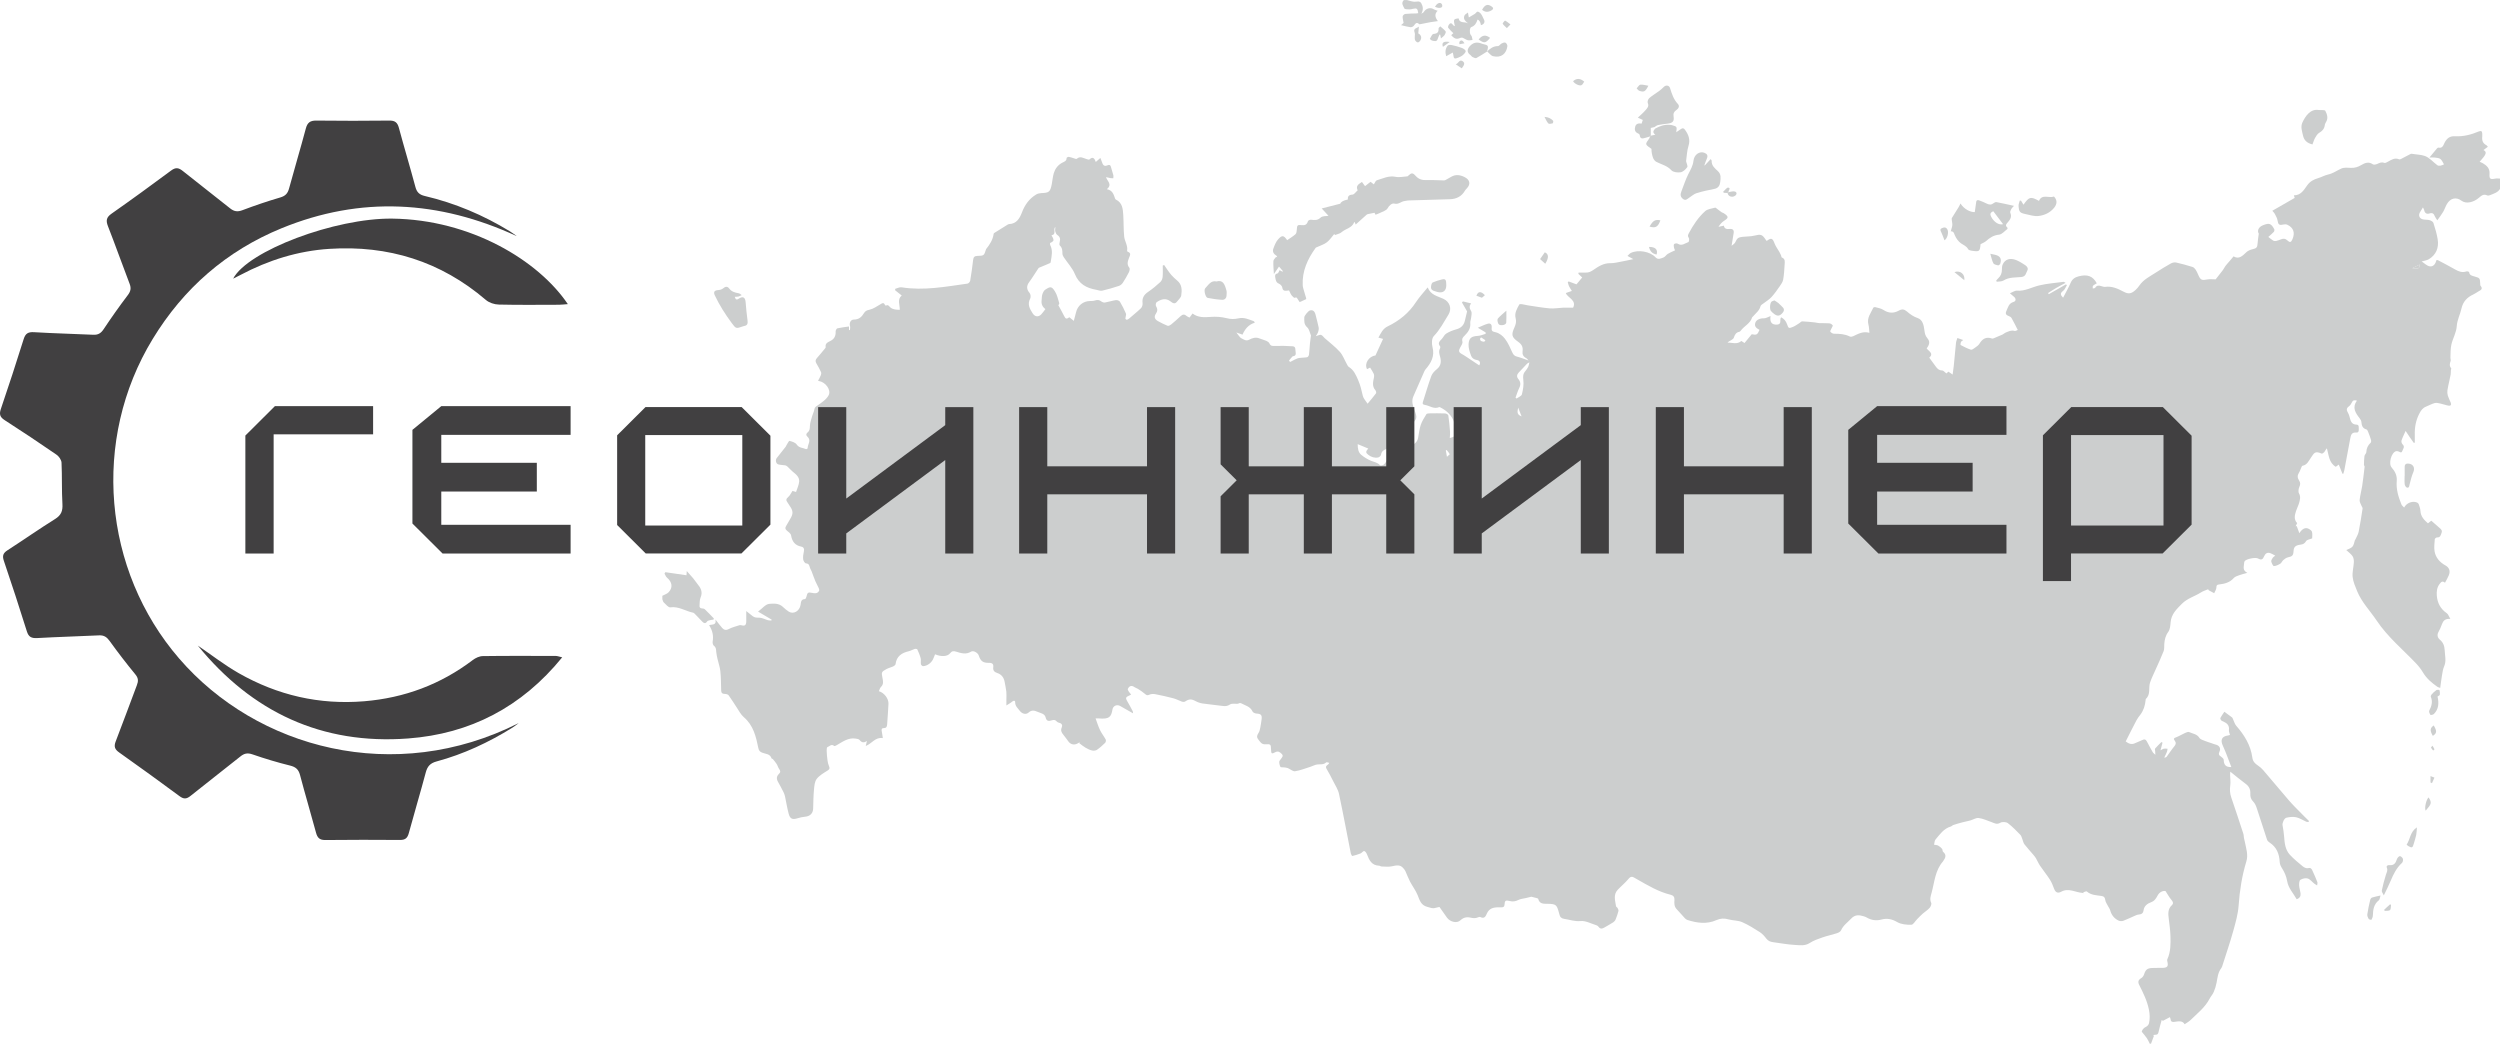 <?xml version="1.0" encoding="UTF-8"?> <svg xmlns="http://www.w3.org/2000/svg" width="103" height="43" viewBox="0 0 103 43" fill="none"> <g clip-path="url(#clip0_56_232)"> <path d="M88.569 43C88.532 42.925 88.501 42.847 88.454 42.778C88.398 42.694 88.328 42.617 88.24 42.507C88.254 42.442 88.301 42.355 88.419 42.303C88.472 42.28 88.526 42.215 88.539 42.16C88.579 41.975 88.576 41.798 88.536 41.601C88.462 41.231 88.3 40.907 88.135 40.579C88.072 40.455 88.095 40.371 88.22 40.299C88.271 40.269 88.317 40.204 88.335 40.146C88.399 39.952 88.463 39.891 88.671 39.881C88.82 39.873 88.968 39.881 89.114 39.876C89.295 39.869 89.339 39.807 89.299 39.635C89.291 39.599 89.279 39.552 89.294 39.522C89.436 39.213 89.432 38.884 89.422 38.557C89.415 38.327 89.383 38.099 89.355 37.871C89.329 37.662 89.302 37.461 89.479 37.295C89.56 37.219 89.527 37.148 89.458 37.069C89.375 36.974 89.315 36.857 89.221 36.714C89.123 36.686 88.973 36.747 88.895 36.893C88.828 37.017 88.771 37.121 88.61 37.178C88.485 37.222 88.334 37.322 88.314 37.511C88.304 37.609 88.238 37.674 88.122 37.678C88.06 37.681 87.999 37.711 87.941 37.736C87.787 37.801 87.637 37.879 87.481 37.936C87.424 37.957 87.34 37.954 87.286 37.929C87.11 37.844 86.994 37.703 86.942 37.511C86.925 37.444 86.877 37.387 86.846 37.324C86.806 37.243 86.747 37.163 86.736 37.078C86.722 36.978 86.687 36.928 86.586 36.914C86.374 36.883 86.152 36.884 85.975 36.727C85.955 36.709 85.881 36.75 85.833 36.762C85.836 36.775 85.837 36.786 85.84 36.799C85.826 36.795 85.813 36.789 85.799 36.788C85.507 36.768 85.226 36.57 84.92 36.74C84.79 36.812 84.689 36.774 84.632 36.625C84.582 36.493 84.532 36.358 84.457 36.242C84.33 36.044 84.179 35.859 84.047 35.664C83.983 35.569 83.939 35.461 83.882 35.362C83.853 35.312 83.815 35.267 83.778 35.222C83.654 35.076 83.523 34.935 83.406 34.784C83.36 34.724 83.349 34.641 83.319 34.568C83.295 34.51 83.282 34.441 83.241 34.398C83.074 34.228 82.91 34.054 82.721 33.912C82.65 33.86 82.489 33.852 82.412 33.898C82.264 33.986 82.163 33.909 82.041 33.867C81.869 33.806 81.698 33.725 81.52 33.702C81.411 33.688 81.29 33.772 81.173 33.804C81.066 33.834 80.955 33.852 80.848 33.881C80.723 33.913 80.599 33.95 80.475 33.991C80.439 34.003 80.411 34.041 80.374 34.052C80.08 34.137 79.922 34.378 79.741 34.591C79.699 34.642 79.703 34.731 79.684 34.804C79.74 34.813 79.803 34.812 79.851 34.838C79.912 34.87 79.968 34.92 80.013 34.972C80.039 35.002 80.026 35.07 80.053 35.093C80.211 35.222 80.153 35.346 80.06 35.475C80.058 35.48 80.056 35.485 80.053 35.488C79.726 35.858 79.703 36.339 79.582 36.782C79.546 36.916 79.494 37.047 79.565 37.196C79.589 37.246 79.546 37.353 79.501 37.404C79.421 37.495 79.311 37.559 79.22 37.64C79.139 37.711 79.063 37.79 78.988 37.867C78.907 37.947 78.828 38.099 78.747 38.1C78.552 38.105 78.327 38.083 78.165 37.99C77.947 37.862 77.747 37.823 77.511 37.886C77.302 37.943 77.101 37.913 76.913 37.804C76.874 37.782 76.833 37.764 76.79 37.752C76.601 37.695 76.433 37.671 76.268 37.847C76.122 38.003 75.942 38.123 75.85 38.331C75.826 38.387 75.742 38.429 75.677 38.45C75.484 38.513 75.285 38.553 75.096 38.618C74.912 38.681 74.721 38.747 74.56 38.852C74.359 38.982 74.148 38.941 73.945 38.931C73.646 38.915 73.349 38.857 73.052 38.818C72.941 38.803 72.849 38.769 72.775 38.673C72.698 38.572 72.61 38.472 72.505 38.404C72.27 38.254 72.031 38.102 71.774 37.991C71.603 37.917 71.397 37.93 71.214 37.878C71.039 37.828 70.883 37.834 70.716 37.909C70.32 38.086 69.918 38.029 69.522 37.903C69.483 37.891 69.444 37.861 69.416 37.83C69.302 37.708 69.195 37.579 69.079 37.458C68.975 37.349 68.977 37.217 68.987 37.086C68.995 36.962 68.95 36.893 68.827 36.863C68.328 36.742 67.894 36.479 67.454 36.23C67.42 36.21 67.385 36.193 67.352 36.171C67.252 36.106 67.181 36.103 67.093 36.211C66.962 36.371 66.796 36.504 66.653 36.656C66.457 36.862 66.547 37.104 66.58 37.336C66.584 37.363 66.63 37.382 66.644 37.411C66.664 37.45 66.69 37.498 66.68 37.533C66.65 37.653 66.61 37.769 66.563 37.882C66.544 37.929 66.504 37.974 66.462 38.001C66.342 38.079 66.215 38.146 66.093 38.218C66.006 38.269 65.929 38.279 65.861 38.185C65.841 38.158 65.811 38.133 65.779 38.123C65.56 38.056 65.332 37.928 65.12 37.947C64.874 37.971 64.667 37.889 64.444 37.857C64.331 37.841 64.267 37.78 64.247 37.669C64.243 37.645 64.234 37.623 64.227 37.599C64.14 37.277 64.105 37.243 63.773 37.237C63.602 37.234 63.429 37.254 63.374 37.033C63.37 37.016 63.327 37.006 63.301 36.998C63.227 36.978 63.153 36.961 63.09 36.945C63.011 36.965 62.935 36.982 62.86 37.001C62.756 37.026 62.643 37.033 62.551 37.081C62.432 37.142 62.321 37.154 62.196 37.121C62.035 37.08 61.994 37.105 61.987 37.264C61.983 37.359 61.941 37.383 61.86 37.382C61.82 37.382 61.782 37.382 61.742 37.382C61.534 37.38 61.356 37.42 61.259 37.638C61.215 37.74 61.162 37.872 60.99 37.782C60.949 37.76 60.87 37.811 60.809 37.821C60.761 37.828 60.708 37.831 60.662 37.821C60.483 37.779 60.333 37.763 60.169 37.916C60.018 38.058 59.742 37.978 59.618 37.81C59.514 37.668 59.414 37.522 59.305 37.366C59.255 37.377 59.197 37.387 59.141 37.404C59.022 37.444 58.925 37.395 58.811 37.365C58.536 37.295 58.492 37.088 58.406 36.879C58.325 36.682 58.191 36.507 58.091 36.317C58.019 36.178 57.966 36.03 57.901 35.888C57.881 35.844 57.848 35.806 57.816 35.769C57.683 35.61 57.523 35.653 57.349 35.691C57.211 35.721 57.062 35.702 56.918 35.699C56.885 35.699 56.854 35.667 56.821 35.667C56.518 35.657 56.412 35.443 56.322 35.205C56.301 35.148 56.253 35.072 56.206 35.063C56.163 35.054 56.11 35.139 56.055 35.162C55.945 35.206 55.831 35.24 55.716 35.267C55.704 35.27 55.663 35.202 55.654 35.164C55.492 34.346 55.341 33.526 55.167 32.71C55.129 32.529 55.017 32.363 54.931 32.191C54.843 32.016 54.754 31.84 54.653 31.673C54.572 31.538 54.729 31.529 54.767 31.43C54.719 31.422 54.658 31.392 54.641 31.409C54.529 31.518 54.393 31.479 54.263 31.497C54.172 31.51 54.086 31.561 53.997 31.589C53.785 31.656 53.574 31.742 53.357 31.775C53.265 31.789 53.158 31.685 53.054 31.644C53.004 31.624 52.946 31.623 52.89 31.616C52.843 31.609 52.766 31.62 52.755 31.598C52.722 31.534 52.703 31.456 52.705 31.385C52.705 31.344 52.755 31.303 52.78 31.262C52.819 31.199 52.893 31.144 52.805 31.059C52.725 30.981 52.655 30.928 52.535 30.994C52.393 31.072 52.372 31.052 52.367 30.887C52.362 30.659 52.352 30.652 52.122 30.665C51.969 30.673 51.906 30.547 51.83 30.448C51.761 30.357 51.798 30.281 51.853 30.194C51.893 30.135 51.907 30.055 51.923 29.983C51.946 29.873 51.96 29.762 51.976 29.65C52.004 29.46 51.954 29.409 51.768 29.399C51.709 29.396 51.624 29.358 51.603 29.311C51.509 29.102 51.298 29.066 51.127 28.971C51.108 28.961 51.078 28.967 51.054 28.971C51.036 28.975 51.02 28.994 51.002 28.995C50.893 29.004 50.759 28.971 50.681 29.022C50.573 29.093 50.483 29.102 50.365 29.084C50.091 29.045 49.817 29.024 49.544 28.983C49.446 28.968 49.345 28.933 49.257 28.885C49.086 28.793 48.989 28.794 48.825 28.903C48.794 28.923 48.736 28.922 48.699 28.909C48.579 28.868 48.468 28.802 48.347 28.771C48.095 28.705 47.84 28.647 47.585 28.598C47.509 28.584 47.415 28.591 47.347 28.624C47.264 28.664 47.227 28.635 47.17 28.586C47.081 28.509 46.98 28.445 46.88 28.38C46.84 28.353 46.787 28.343 46.749 28.315C46.63 28.228 46.531 28.247 46.467 28.383C46.454 28.41 46.487 28.462 46.508 28.496C46.535 28.539 46.572 28.574 46.603 28.614C46.566 28.634 46.532 28.657 46.494 28.672C46.395 28.712 46.367 28.764 46.428 28.865C46.515 29.007 46.591 29.157 46.669 29.303C46.678 29.318 46.676 29.34 46.683 29.389C46.622 29.355 46.582 29.334 46.544 29.311C46.411 29.236 46.282 29.157 46.146 29.084C46.012 29.012 45.859 29.082 45.834 29.228C45.783 29.545 45.696 29.636 45.267 29.599C45.239 29.596 45.211 29.599 45.138 29.599C45.202 29.772 45.249 29.932 45.322 30.081C45.387 30.217 45.485 30.337 45.557 30.471C45.574 30.503 45.559 30.578 45.531 30.605C45.426 30.709 45.316 30.808 45.195 30.892C45.144 30.927 45.058 30.936 44.995 30.921C44.901 30.9 44.81 30.855 44.725 30.805C44.635 30.753 44.554 30.685 44.47 30.622C44.474 30.608 44.48 30.594 44.484 30.58C44.457 30.595 44.429 30.611 44.402 30.628C44.268 30.706 44.118 30.679 44.024 30.556C43.953 30.462 43.887 30.364 43.812 30.274C43.735 30.182 43.688 30.095 43.745 29.968C43.782 29.884 43.751 29.805 43.64 29.78C43.604 29.773 43.563 29.753 43.54 29.727C43.48 29.654 43.419 29.651 43.332 29.678C43.221 29.714 43.118 29.727 43.08 29.559C43.043 29.399 42.87 29.382 42.744 29.326C42.62 29.27 42.503 29.242 42.378 29.357C42.268 29.457 42.106 29.408 42.013 29.283C41.933 29.175 41.821 29.093 41.825 28.931C41.827 28.858 41.761 28.852 41.698 28.909C41.64 28.961 41.567 28.997 41.463 29.065C41.463 28.953 41.463 28.887 41.463 28.822C41.463 28.713 41.472 28.604 41.461 28.496C41.446 28.36 41.413 28.227 41.391 28.092C41.359 27.912 41.257 27.783 41.086 27.728C40.961 27.687 40.907 27.62 40.922 27.493C40.938 27.362 40.888 27.307 40.748 27.31C40.493 27.313 40.401 27.238 40.322 27.001C40.288 26.896 40.103 26.788 40.011 26.846C39.796 26.981 39.592 26.909 39.385 26.846C39.284 26.815 39.215 26.821 39.143 26.915C39.038 27.052 38.777 27.066 38.525 26.957C38.504 27.009 38.48 27.061 38.462 27.113C38.401 27.289 38.215 27.439 38.028 27.446C37.998 27.446 37.946 27.396 37.941 27.364C37.928 27.283 37.951 27.194 37.931 27.116C37.898 26.991 37.846 26.871 37.792 26.753C37.783 26.735 37.716 26.727 37.683 26.737C37.601 26.763 37.525 26.812 37.441 26.831C37.148 26.898 36.937 27.039 36.897 27.362C36.893 27.399 36.836 27.439 36.795 27.459C36.703 27.501 36.6 27.521 36.513 27.571C36.313 27.681 36.313 27.701 36.356 27.922C36.382 28.054 36.416 28.19 36.293 28.306C36.251 28.346 36.238 28.417 36.211 28.477C36.429 28.542 36.615 28.783 36.605 28.998C36.594 29.282 36.567 29.564 36.55 29.847C36.544 29.939 36.518 29.997 36.413 29.997C36.323 29.997 36.312 30.051 36.328 30.128C36.346 30.216 36.356 30.305 36.372 30.41C36.061 30.36 35.929 30.632 35.669 30.734C35.69 30.646 35.702 30.591 35.717 30.527C35.607 30.605 35.51 30.61 35.419 30.491C35.389 30.451 35.312 30.438 35.255 30.43C34.945 30.381 34.715 30.564 34.469 30.703C34.438 30.72 34.382 30.747 34.369 30.736C34.255 30.632 34.177 30.754 34.089 30.781C34.064 30.788 34.056 30.882 34.059 30.934C34.064 31.069 34.076 31.203 34.094 31.335C34.106 31.415 34.124 31.497 34.156 31.569C34.193 31.653 34.181 31.692 34.099 31.745C33.938 31.847 33.76 31.946 33.648 32.091C33.563 32.203 33.55 32.381 33.536 32.534C33.512 32.792 33.509 33.053 33.502 33.312C33.496 33.508 33.375 33.63 33.174 33.648C33.069 33.658 32.962 33.68 32.861 33.712C32.653 33.777 32.553 33.743 32.495 33.532C32.431 33.298 32.395 33.056 32.344 32.819C32.331 32.758 32.31 32.697 32.283 32.642C32.209 32.493 32.13 32.347 32.049 32.203C31.984 32.084 31.994 31.977 32.093 31.884C32.166 31.816 32.157 31.756 32.1 31.68C32.055 31.619 32.038 31.538 31.996 31.474C31.951 31.403 31.894 31.338 31.84 31.273C31.828 31.259 31.793 31.259 31.788 31.247C31.73 31.05 31.538 31.067 31.397 31.008C31.306 30.97 31.266 30.924 31.244 30.822C31.148 30.352 31.042 29.884 30.643 29.545C30.521 29.44 30.442 29.282 30.35 29.144C30.239 28.98 30.138 28.807 30.02 28.647C29.992 28.608 29.917 28.591 29.864 28.59C29.76 28.587 29.713 28.55 29.712 28.442C29.706 28.177 29.705 27.912 29.678 27.65C29.661 27.482 29.599 27.319 29.562 27.151C29.54 27.052 29.517 26.951 29.508 26.851C29.501 26.757 29.504 26.672 29.413 26.606C29.373 26.576 29.352 26.488 29.361 26.434C29.404 26.196 29.357 25.978 29.215 25.758C29.339 25.715 29.527 25.772 29.477 25.524C29.588 25.664 29.666 25.774 29.755 25.873C29.83 25.956 29.913 25.978 30.029 25.915C30.165 25.843 30.32 25.808 30.467 25.758C30.488 25.751 30.515 25.754 30.538 25.759C30.683 25.802 30.742 25.762 30.746 25.608C30.75 25.467 30.746 25.328 30.746 25.175C30.847 25.256 30.928 25.319 31.008 25.384C31.088 25.449 31.173 25.448 31.276 25.448C31.397 25.448 31.516 25.518 31.637 25.552C31.683 25.565 31.733 25.561 31.781 25.565C31.784 25.552 31.788 25.541 31.791 25.528C31.616 25.425 31.439 25.321 31.232 25.198C31.402 25.072 31.541 24.893 31.693 24.879C31.864 24.864 32.086 24.847 32.247 24.997C32.325 25.071 32.408 25.143 32.499 25.2C32.69 25.32 32.941 25.181 32.983 24.923C33.003 24.801 32.999 24.688 33.167 24.682C33.188 24.682 33.218 24.617 33.227 24.579C33.264 24.413 33.291 24.39 33.459 24.427C33.573 24.453 33.677 24.46 33.744 24.346C33.76 24.319 33.75 24.268 33.735 24.237C33.691 24.138 33.636 24.046 33.593 23.945C33.537 23.812 33.49 23.673 33.438 23.538C33.421 23.493 33.391 23.452 33.375 23.407C33.344 23.319 33.345 23.218 33.203 23.21C33.16 23.207 33.097 23.106 33.09 23.045C33.079 22.94 33.094 22.83 33.119 22.725C33.143 22.619 33.116 22.541 33.013 22.521C32.751 22.47 32.635 22.309 32.592 22.056C32.579 21.983 32.489 21.916 32.421 21.862C32.347 21.802 32.341 21.747 32.387 21.672C32.442 21.58 32.493 21.483 32.55 21.392C32.687 21.173 32.684 21.048 32.538 20.845C32.503 20.797 32.478 20.743 32.442 20.697C32.375 20.61 32.385 20.551 32.475 20.476C32.549 20.413 32.59 20.314 32.651 20.225C32.693 20.237 32.738 20.252 32.797 20.27C32.844 20.122 32.915 19.984 32.926 19.84C32.941 19.652 32.791 19.539 32.656 19.429C32.579 19.367 32.516 19.288 32.442 19.221C32.416 19.198 32.382 19.177 32.35 19.172C32.256 19.156 32.157 19.159 32.066 19.133C31.968 19.106 31.937 18.953 32.001 18.872C32.126 18.716 32.25 18.559 32.374 18.4C32.385 18.385 32.388 18.364 32.4 18.348C32.442 18.283 32.501 18.158 32.526 18.164C32.633 18.191 32.768 18.232 32.824 18.314C32.924 18.463 33.08 18.444 33.208 18.504C33.223 18.511 33.277 18.48 33.275 18.468C33.271 18.308 33.442 18.147 33.264 17.988C33.201 17.933 33.208 17.866 33.277 17.812C33.362 17.744 33.365 17.659 33.368 17.553C33.371 17.413 33.426 17.271 33.465 17.132C33.49 17.041 33.539 16.956 33.553 16.864C33.566 16.78 33.609 16.758 33.674 16.711C33.846 16.589 34.049 16.46 34.14 16.284C34.254 16.065 34.01 15.746 33.755 15.702C33.741 15.699 33.728 15.695 33.703 15.689C33.744 15.61 33.788 15.536 33.819 15.458C33.835 15.421 33.842 15.367 33.827 15.332C33.77 15.21 33.706 15.089 33.636 14.973C33.584 14.888 33.593 14.822 33.66 14.749C33.768 14.629 33.869 14.503 33.973 14.378C33.992 14.355 34.022 14.325 34.017 14.304C33.99 14.143 34.106 14.102 34.217 14.045C34.373 13.967 34.439 13.835 34.428 13.658C34.425 13.614 34.468 13.535 34.502 13.527C34.654 13.492 34.812 13.476 34.979 13.451V13.597C34.992 13.598 35.003 13.6 35.016 13.601C35.019 13.547 35.036 13.489 35.022 13.441C34.98 13.306 35.046 13.165 35.181 13.166C35.383 13.166 35.5 13.061 35.593 12.905C35.645 12.817 35.709 12.783 35.821 12.761C35.977 12.728 36.12 12.625 36.262 12.543C36.339 12.498 36.406 12.439 36.46 12.565C36.466 12.578 36.494 12.596 36.501 12.592C36.598 12.534 36.631 12.625 36.684 12.667C36.799 12.761 36.934 12.759 37.071 12.765C37.077 12.551 36.954 12.34 37.151 12.175C37.061 12.104 36.97 12.031 36.879 11.959C36.879 11.939 36.882 11.919 36.883 11.899C36.97 11.876 37.062 11.824 37.145 11.837C38.062 11.984 38.959 11.81 39.86 11.685C39.904 11.679 39.964 11.611 39.972 11.565C40.021 11.28 40.06 10.993 40.093 10.706C40.106 10.589 40.156 10.545 40.273 10.543C40.54 10.537 40.542 10.531 40.622 10.279C40.623 10.275 40.622 10.269 40.626 10.265C40.777 10.076 40.908 9.878 40.939 9.63C40.941 9.614 40.962 9.599 40.979 9.589C41.15 9.481 41.322 9.373 41.495 9.267C41.519 9.251 41.547 9.233 41.574 9.232C41.889 9.223 42.016 8.982 42.104 8.752C42.225 8.435 42.405 8.184 42.694 8.011C42.754 7.976 42.831 7.959 42.9 7.956C43.219 7.945 43.269 7.909 43.332 7.593C43.363 7.44 43.372 7.28 43.417 7.131C43.473 6.951 43.584 6.801 43.758 6.707C43.842 6.662 43.947 6.639 43.944 6.507C43.944 6.492 44.006 6.458 44.034 6.462C44.105 6.473 44.174 6.502 44.243 6.521C44.283 6.533 44.343 6.561 44.362 6.544C44.5 6.418 44.628 6.512 44.759 6.551C44.8 6.564 44.864 6.588 44.883 6.571C45.027 6.435 45.092 6.523 45.147 6.673C45.213 6.615 45.27 6.565 45.336 6.507C45.367 6.587 45.396 6.658 45.42 6.728C45.456 6.829 45.53 6.856 45.619 6.815C45.729 6.765 45.758 6.818 45.78 6.91C45.806 7.015 45.844 7.115 45.87 7.22C45.88 7.259 45.868 7.302 45.867 7.345C45.83 7.344 45.792 7.345 45.755 7.339C45.696 7.329 45.638 7.312 45.568 7.297C45.617 7.468 45.839 7.59 45.605 7.796C45.833 7.837 45.883 8.008 45.94 8.176C45.946 8.193 45.958 8.214 45.974 8.222C46.25 8.356 46.262 8.615 46.279 8.864C46.297 9.158 46.287 9.453 46.316 9.745C46.334 9.939 46.472 10.113 46.437 10.323C46.434 10.338 46.45 10.368 46.462 10.373C46.622 10.425 46.551 10.531 46.517 10.62C46.465 10.761 46.414 10.891 46.529 11.032C46.558 11.066 46.536 11.162 46.511 11.216C46.435 11.366 46.351 11.512 46.259 11.652C46.223 11.706 46.162 11.759 46.102 11.778C45.874 11.854 45.642 11.923 45.408 11.976C45.334 11.992 45.246 11.953 45.165 11.939C44.765 11.869 44.454 11.705 44.286 11.294C44.182 11.041 43.98 10.829 43.826 10.596C43.798 10.554 43.773 10.5 43.772 10.45C43.771 10.326 43.768 10.21 43.664 10.114C43.638 10.09 43.647 10.015 43.66 9.97C43.692 9.849 43.677 9.757 43.563 9.682C43.519 9.654 43.49 9.587 43.476 9.533C43.463 9.481 43.479 9.421 43.481 9.353C43.368 9.447 43.55 9.658 43.321 9.691C43.348 9.75 43.402 9.82 43.405 9.892C43.406 9.936 43.331 9.984 43.262 10.012C43.262 10.041 43.257 10.072 43.268 10.095C43.382 10.312 43.332 10.534 43.295 10.755C43.291 10.784 43.286 10.828 43.268 10.836C43.144 10.894 43.017 10.942 42.892 10.996C42.853 11.013 42.802 11.024 42.781 11.056C42.651 11.244 42.537 11.443 42.401 11.625C42.285 11.78 42.292 11.923 42.419 12.069C42.462 12.119 42.476 12.241 42.445 12.299C42.318 12.537 42.425 12.724 42.547 12.912C42.64 13.057 42.785 13.073 42.902 12.949C42.965 12.884 43.014 12.806 43.071 12.734C42.945 12.642 42.893 12.519 42.915 12.365C42.925 12.287 42.919 12.205 42.943 12.133C42.967 12.061 43.003 11.974 43.063 11.936C43.278 11.794 43.328 11.793 43.463 12.004C43.554 12.146 43.59 12.326 43.641 12.491C43.65 12.52 43.61 12.564 43.604 12.575C43.687 12.728 43.769 12.868 43.84 13.016C43.902 13.142 43.94 13.158 44.057 13.07C44.108 13.111 44.159 13.153 44.241 13.22C44.275 13.088 44.308 12.979 44.333 12.868C44.397 12.591 44.624 12.406 44.909 12.402C44.977 12.402 45.05 12.401 45.112 12.38C45.211 12.348 45.29 12.351 45.374 12.419C45.413 12.449 45.477 12.472 45.523 12.464C45.675 12.438 45.823 12.387 45.977 12.364C46.029 12.357 46.116 12.389 46.142 12.432C46.236 12.586 46.316 12.751 46.388 12.917C46.407 12.961 46.377 13.026 46.364 13.124C46.39 13.186 46.445 13.194 46.532 13.115C46.689 12.973 46.858 12.846 47.008 12.698C47.055 12.652 47.082 12.557 47.074 12.49C47.046 12.277 47.133 12.141 47.304 12.025C47.482 11.903 47.65 11.764 47.808 11.618C47.861 11.569 47.895 11.478 47.901 11.404C47.915 11.251 47.905 11.095 47.905 10.941C47.924 10.934 47.944 10.925 47.962 10.918C48.005 10.98 48.046 11.044 48.09 11.105C48.146 11.183 48.199 11.263 48.263 11.334C48.335 11.413 48.414 11.486 48.496 11.555C48.703 11.722 48.7 11.951 48.667 12.174C48.653 12.266 48.553 12.345 48.491 12.429C48.398 12.552 48.305 12.479 48.226 12.418C48.023 12.262 47.834 12.33 47.654 12.45C47.622 12.472 47.605 12.572 47.626 12.608C47.694 12.718 47.699 12.813 47.626 12.919C47.532 13.054 47.576 13.159 47.71 13.231C47.838 13.301 47.969 13.37 48.106 13.423C48.143 13.437 48.214 13.399 48.254 13.366C48.387 13.258 48.515 13.143 48.64 13.026C48.728 12.942 48.807 12.941 48.894 13.023C48.921 13.049 48.962 13.06 49.01 13.084C49.05 13.029 49.089 12.976 49.132 12.917C49.358 13.087 49.609 13.077 49.873 13.057C50.093 13.04 50.325 13.054 50.537 13.109C50.71 13.155 50.863 13.152 51.029 13.115C51.254 13.064 51.453 13.16 51.655 13.233C51.672 13.238 51.679 13.27 51.697 13.295C51.437 13.374 51.292 13.559 51.191 13.787C51.103 13.756 51.026 13.729 50.937 13.698C51.022 13.797 51.073 13.905 51.155 13.943C51.244 13.984 51.335 14.066 51.467 13.995C51.593 13.929 51.738 13.878 51.892 13.944C51.981 13.982 52.081 14.002 52.171 14.042C52.221 14.065 52.281 14.103 52.3 14.148C52.352 14.266 52.433 14.256 52.54 14.252C52.779 14.243 53.018 14.252 53.258 14.267C53.4 14.277 53.361 14.413 53.379 14.5C53.393 14.569 53.396 14.653 53.293 14.673C53.279 14.676 53.26 14.676 53.252 14.685C53.202 14.739 53.152 14.795 53.108 14.854C53.104 14.86 53.149 14.915 53.156 14.912C53.219 14.884 53.278 14.846 53.34 14.817C53.4 14.789 53.463 14.758 53.527 14.748C53.635 14.731 53.748 14.738 53.854 14.718C53.887 14.713 53.927 14.649 53.931 14.608C53.951 14.453 53.955 14.296 53.971 14.14C53.981 14.031 54 13.923 54.012 13.824C53.964 13.713 53.943 13.564 53.856 13.486C53.715 13.362 53.737 13.22 53.737 13.073C53.737 13.006 53.904 12.806 53.97 12.79C54.089 12.759 54.165 12.819 54.202 12.97C54.245 13.146 54.294 13.319 54.33 13.496C54.341 13.557 54.323 13.627 54.304 13.688C54.287 13.74 54.25 13.786 54.212 13.851C54.301 13.827 54.373 13.783 54.427 13.798C54.485 13.815 54.528 13.887 54.579 13.933C54.787 14.119 55.015 14.287 55.2 14.494C55.327 14.634 55.392 14.829 55.488 14.997C55.511 15.038 55.532 15.092 55.569 15.115C55.776 15.244 55.861 15.441 55.955 15.658C56.049 15.873 56.099 16.089 56.149 16.313C56.173 16.419 56.267 16.51 56.345 16.633C56.468 16.484 56.586 16.349 56.691 16.206C56.71 16.182 56.693 16.109 56.667 16.079C56.518 15.91 56.572 15.726 56.61 15.539C56.62 15.492 56.614 15.435 56.594 15.393C56.556 15.309 56.502 15.233 56.448 15.145C56.405 15.166 56.364 15.187 56.322 15.209C56.199 14.977 56.399 14.678 56.67 14.644C56.777 14.411 56.877 14.192 56.982 13.963C56.929 13.948 56.871 13.933 56.791 13.91C56.894 13.723 56.969 13.544 57.171 13.447C57.65 13.216 58.049 12.894 58.341 12.443C58.473 12.239 58.644 12.061 58.821 11.842C58.943 12.158 59.232 12.201 59.473 12.314C59.734 12.438 59.826 12.72 59.675 12.965C59.487 13.268 59.326 13.586 59.071 13.849C58.987 13.937 58.98 14.155 59.017 14.293C59.12 14.676 58.96 14.956 58.727 15.224C58.7 15.257 58.682 15.299 58.665 15.339C58.52 15.671 58.375 16.001 58.23 16.332C58.143 16.531 58.211 16.722 58.279 16.899C58.396 17.206 58.392 17.261 58.145 17.485C58.09 17.536 58.044 17.615 58.026 17.689C57.985 17.852 57.916 17.977 57.747 18.038C57.65 18.072 57.56 18.127 57.469 18.175C57.435 18.194 57.382 18.213 57.376 18.242C57.337 18.426 57.17 18.461 57.039 18.534C56.952 18.582 56.911 18.64 56.897 18.739C56.891 18.782 56.825 18.84 56.78 18.848C56.633 18.875 56.498 18.834 56.378 18.742C56.264 18.654 56.257 18.609 56.372 18.48C56.231 18.422 56.096 18.365 55.937 18.298C55.937 18.481 55.961 18.636 56.082 18.738C56.2 18.838 56.34 18.922 56.482 18.983C56.612 19.038 56.757 19.05 56.858 19.17C56.875 19.19 56.968 19.173 57.005 19.145C57.057 19.105 57.094 19.041 57.133 18.986C57.177 18.922 57.224 18.884 57.304 18.932C57.324 18.943 57.359 18.955 57.374 18.945C57.579 18.799 57.906 18.816 57.985 18.491C57.997 18.434 58.077 18.378 58.138 18.354C58.294 18.293 58.398 18.201 58.428 18.03C58.459 17.853 58.479 17.671 58.536 17.502C58.589 17.347 58.682 17.207 58.767 17.065C58.781 17.041 58.838 17.033 58.875 17.031C59.097 17.028 59.319 17.024 59.54 17.034C59.587 17.035 59.667 17.082 59.671 17.116C59.704 17.337 59.725 17.561 59.742 17.784C59.749 17.869 59.735 17.955 59.731 18.049C59.963 17.982 59.97 17.964 59.927 17.754C59.913 17.682 59.927 17.604 59.927 17.529C59.927 17.496 59.934 17.459 59.924 17.43C59.826 17.128 59.618 16.922 59.338 16.783C59.325 16.776 59.306 16.768 59.296 16.772C59.08 16.872 58.903 16.714 58.708 16.683C58.621 16.668 58.597 16.642 58.624 16.559C58.739 16.202 58.841 15.842 58.97 15.491C59.01 15.383 59.105 15.285 59.198 15.21C59.37 15.07 59.386 14.899 59.335 14.707C59.303 14.588 59.262 14.473 59.331 14.351C59.343 14.33 59.345 14.284 59.331 14.267C59.221 14.136 59.313 14.058 59.399 13.968C59.466 13.898 59.507 13.791 59.586 13.743C59.712 13.665 59.855 13.608 59.998 13.569C60.191 13.516 60.306 13.407 60.352 13.217C60.387 13.07 60.422 12.922 60.444 12.829C60.36 12.681 60.296 12.571 60.233 12.462C60.246 12.447 60.261 12.433 60.273 12.418C60.377 12.443 60.483 12.469 60.611 12.501C60.513 12.626 60.55 12.713 60.611 12.819C60.651 12.887 60.62 12.999 60.611 13.091C60.605 13.163 60.568 13.237 60.575 13.306C60.597 13.526 60.49 13.682 60.346 13.824C60.275 13.893 60.219 13.951 60.252 14.076C60.27 14.147 60.199 14.246 60.157 14.325C60.102 14.428 60.081 14.505 60.211 14.576C60.364 14.66 60.508 14.765 60.655 14.861C60.752 14.925 60.847 14.989 60.944 15.053C61.007 14.96 60.978 14.853 60.853 14.834C60.728 14.816 60.641 14.752 60.607 14.653C60.553 14.5 60.495 14.333 60.505 14.177C60.523 13.917 60.631 13.854 60.893 13.838C61 13.832 61.104 13.783 61.209 13.753C61.209 13.733 61.209 13.715 61.208 13.695C61.111 13.637 61.013 13.579 60.886 13.503C61.045 13.438 61.171 13.369 61.306 13.335C61.435 13.302 61.471 13.407 61.458 13.508C61.44 13.658 61.51 13.661 61.636 13.693C61.775 13.729 61.916 13.839 62.004 13.957C62.131 14.126 62.22 14.325 62.307 14.521C62.35 14.617 62.398 14.667 62.501 14.693C62.65 14.731 62.794 14.79 62.977 14.854C62.932 14.807 62.911 14.771 62.88 14.755C62.756 14.694 62.712 14.596 62.73 14.466C62.754 14.299 62.695 14.187 62.551 14.085C62.273 13.886 62.259 13.793 62.397 13.485C62.451 13.363 62.482 13.25 62.444 13.107C62.388 12.902 62.499 12.72 62.595 12.545C62.606 12.525 62.669 12.527 62.707 12.533C62.789 12.544 62.868 12.569 62.95 12.581C63.252 12.625 63.552 12.68 63.855 12.706C64.032 12.72 64.214 12.684 64.394 12.677C64.528 12.671 64.663 12.677 64.812 12.677C64.961 12.378 64.622 12.284 64.513 12.09C64.522 12.079 64.526 12.068 64.533 12.065C64.609 12.038 64.686 12.012 64.761 11.987C64.721 11.922 64.676 11.858 64.641 11.788C64.617 11.737 64.609 11.679 64.592 11.624C64.605 11.614 64.617 11.606 64.63 11.596C64.738 11.635 64.847 11.677 64.951 11.715C65.025 11.627 65.1 11.535 65.186 11.433C65.141 11.39 65.085 11.336 65.028 11.282C65.03 11.265 65.035 11.247 65.037 11.23C65.136 11.23 65.234 11.226 65.331 11.23C65.456 11.237 65.546 11.189 65.651 11.118C65.858 10.975 66.073 10.837 66.349 10.843C66.497 10.846 66.648 10.806 66.796 10.779C66.956 10.751 67.113 10.714 67.292 10.676C67.212 10.632 67.144 10.595 67.051 10.544C67.108 10.493 67.142 10.443 67.191 10.421C67.49 10.276 67.98 10.358 68.205 10.599C68.316 10.718 68.426 10.645 68.525 10.613C68.597 10.592 68.644 10.503 68.712 10.46C68.802 10.405 68.901 10.367 69.013 10.313C68.997 10.277 68.973 10.239 68.967 10.201C68.96 10.151 68.948 10.081 68.975 10.055C69.005 10.027 69.089 10.018 69.124 10.041C69.293 10.151 69.424 10.02 69.564 9.973C69.588 9.964 69.606 9.838 69.579 9.803C69.521 9.726 69.545 9.677 69.582 9.606C69.76 9.27 69.971 8.954 70.252 8.7C70.351 8.609 70.524 8.597 70.665 8.555C70.685 8.55 70.72 8.587 70.746 8.606C70.807 8.652 70.865 8.699 70.928 8.743C70.957 8.761 70.992 8.768 71.021 8.786C71.23 8.924 71.226 8.975 71.021 9.105C70.932 9.161 70.865 9.249 70.801 9.345C70.871 9.331 70.941 9.315 71.024 9.298C71.048 9.44 71.152 9.444 71.264 9.433C71.384 9.421 71.445 9.474 71.428 9.594C71.405 9.757 71.375 9.919 71.341 10.126C71.398 10.079 71.442 10.055 71.471 10.017C71.516 9.954 71.539 9.868 71.595 9.82C71.644 9.777 71.727 9.766 71.797 9.757C71.955 9.738 72.12 9.747 72.274 9.709C72.542 9.643 72.6 9.652 72.744 9.872C72.757 9.892 72.772 9.909 72.787 9.927C72.981 9.786 73.028 9.808 73.114 10.035C73.16 10.156 73.243 10.261 73.307 10.374C73.332 10.419 73.356 10.467 73.378 10.516C73.391 10.545 73.391 10.601 73.411 10.608C73.564 10.666 73.532 10.795 73.526 10.905C73.515 11.112 73.502 11.319 73.466 11.523C73.449 11.617 73.385 11.708 73.328 11.79C73.22 11.946 73.11 12.104 72.982 12.243C72.891 12.343 72.768 12.412 72.66 12.497C72.614 12.533 72.545 12.567 72.535 12.612C72.49 12.798 72.34 12.901 72.227 13.034C72.214 13.05 72.193 13.061 72.187 13.077C72.113 13.329 71.861 13.43 71.719 13.623C71.704 13.642 71.684 13.666 71.665 13.669C71.521 13.693 71.471 13.795 71.431 13.919C71.418 13.96 71.36 13.991 71.317 14.019C71.27 14.049 71.217 14.069 71.173 14.116C71.364 14.109 71.563 14.207 71.744 14.048C71.787 14.076 71.838 14.11 71.874 14.133C71.979 14.005 72.075 13.889 72.171 13.771C72.374 13.811 72.404 13.794 72.492 13.591C72.325 13.505 72.278 13.424 72.321 13.294C72.361 13.173 72.515 13.111 72.669 13.115C72.753 13.118 72.838 13.061 72.946 13.021C72.915 13.231 72.962 13.394 73.223 13.373C73.425 13.357 73.304 13.172 73.382 13.073C73.502 13.133 73.582 13.227 73.626 13.357C73.686 13.53 73.695 13.539 73.868 13.469C73.962 13.431 74.044 13.367 74.131 13.315C74.173 13.289 74.214 13.238 74.252 13.24C74.429 13.247 74.606 13.267 74.782 13.285C74.841 13.291 74.896 13.312 74.954 13.313C75.093 13.319 75.231 13.309 75.368 13.321C75.419 13.325 75.477 13.363 75.508 13.404C75.523 13.421 75.477 13.484 75.46 13.526C75.44 13.573 75.393 13.642 75.409 13.664C75.442 13.707 75.508 13.75 75.563 13.75C75.786 13.75 76.004 13.76 76.209 13.863C76.245 13.882 76.308 13.872 76.347 13.854C76.552 13.76 76.748 13.635 77.02 13.712C77.005 13.583 77.008 13.475 76.98 13.376C76.904 13.1 77.079 12.898 77.182 12.676C77.189 12.659 77.238 12.647 77.26 12.654C77.373 12.687 77.498 12.704 77.592 12.766C77.806 12.908 78.015 12.917 78.23 12.798C78.361 12.724 78.452 12.735 78.571 12.837C78.699 12.949 78.837 13.047 79.015 13.107C79.21 13.172 79.26 13.401 79.284 13.597C79.3 13.722 79.317 13.828 79.404 13.93C79.522 14.068 79.505 14.184 79.378 14.355C79.466 14.472 79.684 14.564 79.486 14.736C79.579 14.863 79.669 14.98 79.754 15.102C79.82 15.194 79.887 15.261 80.016 15.262C80.07 15.262 80.123 15.336 80.19 15.386C80.207 15.371 80.237 15.345 80.275 15.312C80.324 15.346 80.374 15.381 80.448 15.432C80.465 15.301 80.483 15.189 80.495 15.077C80.526 14.761 80.553 14.443 80.587 14.127C80.594 14.059 80.624 13.994 80.644 13.926C80.716 13.95 80.787 13.975 80.884 14.009C80.834 14.052 80.798 14.068 80.79 14.093C80.775 14.133 80.764 14.209 80.78 14.216C80.916 14.289 81.056 14.36 81.201 14.408C81.243 14.422 81.314 14.365 81.364 14.33C81.43 14.282 81.51 14.233 81.55 14.165C81.674 13.96 81.828 13.861 82.073 13.948C82.106 13.96 82.154 13.93 82.194 13.915C82.298 13.872 82.403 13.829 82.504 13.783C82.554 13.759 82.596 13.715 82.647 13.696C82.758 13.655 82.865 13.59 82.997 13.634C83.037 13.647 83.094 13.607 83.132 13.594C83.044 13.421 82.964 13.26 82.876 13.104C82.856 13.067 82.808 13.037 82.766 13.023C82.655 12.986 82.61 12.928 82.662 12.815C82.731 12.667 82.758 12.497 82.957 12.44C83.07 12.409 83.066 12.294 82.967 12.219C82.926 12.187 82.888 12.151 82.809 12.083C82.926 12.037 83.014 11.968 83.097 11.976C83.427 12.002 83.705 11.835 84.008 11.761C84.34 11.681 84.686 11.657 85.025 11.611C85.04 11.61 85.057 11.628 85.101 11.655C84.961 11.73 84.839 11.791 84.721 11.861C84.605 11.927 84.494 12.002 84.382 12.073C84.391 12.089 84.4 12.106 84.41 12.121C84.647 11.987 84.883 11.852 85.119 11.716C85.132 11.727 85.144 11.737 85.156 11.749C85.105 11.829 85.07 11.933 84.997 11.987C84.87 12.08 84.887 12.154 85 12.265C85.109 12.053 85.223 11.855 85.314 11.645C85.381 11.492 85.491 11.424 85.643 11.384C85.999 11.291 86.225 11.372 86.388 11.672C86.336 11.705 86.276 11.73 86.233 11.773C86.212 11.794 86.225 11.848 86.222 11.886C86.256 11.878 86.309 11.879 86.321 11.859C86.387 11.747 86.475 11.757 86.578 11.79C86.629 11.805 86.686 11.825 86.736 11.818C87.016 11.781 87.254 11.892 87.492 12.018C87.693 12.124 87.807 12.107 87.981 11.95C88.042 11.895 88.097 11.829 88.144 11.761C88.315 11.512 88.582 11.386 88.822 11.229C89.025 11.097 89.23 10.971 89.441 10.854C89.502 10.82 89.59 10.8 89.658 10.816C89.885 10.866 90.107 10.93 90.329 10.998C90.379 11.013 90.426 11.06 90.457 11.105C90.501 11.169 90.533 11.243 90.564 11.315C90.664 11.542 90.705 11.559 90.954 11.512C91.056 11.494 91.164 11.509 91.285 11.509C91.369 11.402 91.477 11.265 91.583 11.127C91.622 11.073 91.65 11.009 91.691 10.955C91.742 10.887 91.8 10.826 91.855 10.762C91.906 10.701 91.957 10.639 92.023 10.562C92.246 10.701 92.394 10.538 92.555 10.387C92.619 10.327 92.715 10.289 92.802 10.269C92.968 10.231 93.002 10.198 93.013 10.025C93.02 9.909 93.041 9.793 93.062 9.628C92.988 9.511 93.044 9.355 93.239 9.278C93.491 9.178 93.569 9.203 93.699 9.441C93.713 9.468 93.703 9.528 93.682 9.552C93.614 9.627 93.534 9.691 93.455 9.762C93.521 9.813 93.584 9.868 93.652 9.91C93.685 9.93 93.735 9.936 93.772 9.929C93.843 9.913 93.913 9.886 93.982 9.859C94.078 9.821 94.156 9.825 94.237 9.903C94.344 10.005 94.393 9.988 94.45 9.854C94.562 9.589 94.494 9.383 94.242 9.261C94.192 9.237 94.121 9.239 94.065 9.251C93.904 9.29 93.86 9.251 93.836 9.087C93.822 8.992 93.767 8.901 93.723 8.813C93.7 8.767 93.658 8.73 93.619 8.684C93.931 8.506 94.233 8.331 94.541 8.154C94.532 8.127 94.522 8.096 94.508 8.048C94.799 8.048 94.92 7.827 95.056 7.636C95.172 7.474 95.324 7.393 95.508 7.339C95.649 7.298 95.78 7.22 95.922 7.189C96.124 7.145 96.283 7.023 96.463 6.944C96.579 6.893 96.73 6.91 96.865 6.916C97.02 6.923 97.151 6.879 97.282 6.801C97.432 6.713 97.589 6.646 97.764 6.771C97.802 6.799 97.895 6.775 97.95 6.751C98.041 6.711 98.12 6.665 98.23 6.711C98.268 6.728 98.338 6.687 98.386 6.66C98.529 6.582 98.664 6.486 98.842 6.564C98.863 6.574 98.9 6.561 98.924 6.548C99.04 6.49 99.154 6.428 99.269 6.368C99.299 6.353 99.336 6.33 99.366 6.336C99.548 6.368 99.746 6.368 99.909 6.428C100.098 6.497 100.246 6.679 100.417 6.806C100.448 6.829 100.504 6.833 100.545 6.826C100.602 6.816 100.655 6.787 100.692 6.772C100.649 6.704 100.615 6.607 100.545 6.551C100.49 6.506 100.393 6.503 100.315 6.492C100.256 6.483 100.196 6.49 100.092 6.49C100.216 6.34 100.307 6.227 100.401 6.118C100.416 6.101 100.446 6.078 100.464 6.082C100.635 6.12 100.664 5.983 100.716 5.881C100.809 5.702 100.926 5.6 101.155 5.613C101.487 5.631 101.81 5.549 102.116 5.419C102.217 5.376 102.267 5.398 102.269 5.51C102.269 5.549 102.273 5.589 102.269 5.627C102.25 5.783 102.29 5.908 102.441 5.983C102.461 5.993 102.472 6.017 102.499 6.048C102.434 6.096 102.375 6.139 102.319 6.181C102.472 6.264 102.444 6.354 102.162 6.665C102.203 6.683 102.243 6.697 102.28 6.717C102.454 6.818 102.586 6.935 102.569 7.166C102.554 7.376 102.602 7.4 102.803 7.359C102.868 7.345 102.939 7.358 103.008 7.358V7.77C102.917 7.933 102.746 7.976 102.591 8.04C102.556 8.054 102.505 8.066 102.477 8.052C102.326 7.979 102.234 8.059 102.128 8.151C101.923 8.329 101.609 8.418 101.413 8.269C101.189 8.1 100.951 8.166 100.81 8.411C100.752 8.513 100.716 8.628 100.658 8.728C100.591 8.842 100.508 8.948 100.417 9.077C100.367 8.998 100.332 8.955 100.313 8.907C100.272 8.801 100.218 8.754 100.092 8.795C99.987 8.83 99.902 8.788 99.877 8.662C99.869 8.619 99.842 8.582 99.825 8.546C99.782 8.616 99.751 8.673 99.714 8.727C99.625 8.857 99.668 8.999 99.82 9.037C99.91 9.06 100.008 9.044 100.097 9.07C100.158 9.087 100.239 9.132 100.256 9.183C100.327 9.406 100.397 9.633 100.433 9.864C100.487 10.204 100.373 10.493 100.07 10.679C99.984 10.731 99.873 10.742 99.772 10.772C99.879 10.84 99.984 10.954 100.105 10.973C100.262 10.999 100.347 10.859 100.384 10.714C100.414 10.717 100.43 10.714 100.443 10.72C100.681 10.847 100.923 10.969 101.156 11.104C101.304 11.19 101.448 11.241 101.619 11.182C101.649 11.171 101.725 11.196 101.727 11.21C101.743 11.346 101.849 11.362 101.948 11.39C102.172 11.455 102.172 11.457 102.185 11.685C102.186 11.715 102.182 11.752 102.197 11.771C102.31 11.906 102.207 11.954 102.108 12.009C102.039 12.048 101.975 12.097 101.904 12.13C101.646 12.246 101.477 12.426 101.413 12.71C101.359 12.952 101.235 13.187 101.219 13.43C101.202 13.71 101.055 13.937 100.997 14.195C100.958 14.367 100.965 14.55 100.957 14.727C100.954 14.776 100.981 14.834 100.965 14.877C100.924 14.986 100.909 15.084 100.993 15.177C100.973 15.237 100.974 15.292 100.973 15.346C100.973 15.374 100.973 15.403 100.967 15.431C100.95 15.52 100.93 15.608 100.911 15.697C100.884 15.825 100.852 15.953 100.834 16.082C100.824 16.152 100.83 16.23 100.85 16.299C100.881 16.401 100.933 16.497 100.973 16.596C101.005 16.68 100.964 16.727 100.884 16.714C100.77 16.695 100.661 16.651 100.547 16.627C100.468 16.61 100.382 16.586 100.309 16.606C100.186 16.639 100.074 16.705 99.954 16.752C99.816 16.806 99.743 16.912 99.677 17.04C99.531 17.319 99.48 17.612 99.49 17.921C99.493 18.026 99.49 18.131 99.49 18.236C99.476 18.24 99.463 18.243 99.449 18.247C99.393 18.171 99.338 18.094 99.285 18.016C99.229 17.934 99.175 17.852 99.111 17.754C99.044 17.906 98.983 18.023 98.943 18.148C98.929 18.192 98.95 18.273 98.984 18.304C99.097 18.409 99.003 18.495 98.972 18.585C98.936 18.687 98.872 18.614 98.816 18.599C98.785 18.589 98.746 18.58 98.717 18.589C98.52 18.643 98.396 19.108 98.536 19.262C98.677 19.418 98.765 19.601 98.746 19.812C98.715 20.157 98.813 20.471 98.939 20.783C98.957 20.828 99.007 20.862 99.05 20.911C99.152 20.712 99.407 20.624 99.588 20.706C99.617 20.719 99.645 20.75 99.654 20.779C99.682 20.867 99.718 20.957 99.722 21.048C99.732 21.278 99.872 21.419 100.031 21.561C100.095 21.512 100.148 21.47 100.169 21.453C100.29 21.56 100.396 21.653 100.503 21.745C100.567 21.801 100.632 21.85 100.592 21.954C100.557 22.044 100.548 22.149 100.407 22.142C100.376 22.141 100.315 22.186 100.313 22.215C100.302 22.382 100.276 22.555 100.305 22.718C100.352 22.981 100.52 23.167 100.759 23.3C100.917 23.388 100.957 23.535 100.893 23.698C100.852 23.802 100.792 23.897 100.733 24.009C100.622 23.915 100.575 23.979 100.514 24.057C100.399 24.204 100.384 24.37 100.397 24.543C100.421 24.847 100.551 25.089 100.809 25.266C100.869 25.307 100.893 25.398 100.953 25.499C100.738 25.482 100.661 25.576 100.609 25.714C100.568 25.825 100.525 25.935 100.466 26.036C100.392 26.163 100.434 26.281 100.52 26.352C100.664 26.471 100.712 26.617 100.721 26.788C100.73 27.011 100.796 27.232 100.698 27.456C100.651 27.562 100.634 27.684 100.614 27.8C100.584 27.976 100.562 28.152 100.537 28.342C100.476 28.319 100.446 28.314 100.423 28.298C100.188 28.135 99.974 27.953 99.825 27.703C99.745 27.569 99.648 27.443 99.541 27.331C98.99 26.753 98.368 26.24 97.918 25.567C97.648 25.164 97.301 24.813 97.114 24.356C97.037 24.166 96.951 23.972 96.929 23.772C96.908 23.572 96.969 23.366 96.979 23.16C96.983 23.078 96.968 22.979 96.924 22.913C96.861 22.821 96.763 22.753 96.667 22.662C96.757 22.616 96.864 22.589 96.922 22.521C96.98 22.454 96.99 22.345 97.023 22.254C97.026 22.246 97.036 22.239 97.04 22.23C97.087 22.124 97.154 22.02 97.177 21.91C97.241 21.591 97.29 21.268 97.339 20.946C97.344 20.919 97.312 20.887 97.301 20.855C97.27 20.772 97.21 20.685 97.217 20.604C97.235 20.412 97.291 20.222 97.321 20.029C97.361 19.764 97.391 19.497 97.422 19.231C97.425 19.206 97.395 19.177 97.395 19.15C97.398 19.028 97.399 18.905 97.416 18.786C97.425 18.731 97.49 18.683 97.492 18.63C97.499 18.473 97.554 18.348 97.67 18.242C97.691 18.222 97.697 18.168 97.688 18.135C97.658 18.03 97.621 17.927 97.58 17.826C97.56 17.778 97.536 17.703 97.499 17.693C97.329 17.648 97.302 17.526 97.288 17.38C97.284 17.33 97.251 17.278 97.22 17.237C97.049 17.016 96.895 16.795 97.107 16.507C96.993 16.473 96.935 16.491 96.895 16.583C96.869 16.643 96.825 16.704 96.774 16.742C96.661 16.823 96.674 16.907 96.738 17.009C96.768 17.057 96.784 17.113 96.8 17.169C96.845 17.322 96.865 17.489 97.09 17.495C97.2 17.498 97.178 17.605 97.181 17.68C97.184 17.754 97.176 17.829 97.077 17.821C96.886 17.804 96.855 17.926 96.829 18.072C96.751 18.505 96.668 18.939 96.586 19.373C96.576 19.422 96.559 19.469 96.545 19.519C96.533 19.519 96.52 19.519 96.509 19.519C96.461 19.397 96.411 19.275 96.358 19.142C96.298 19.184 96.264 19.21 96.233 19.232C95.944 19.058 95.949 18.748 95.868 18.471C95.815 18.525 95.798 18.58 95.764 18.622C95.737 18.654 95.676 18.698 95.652 18.688C95.364 18.563 95.341 18.673 95.213 18.853C95.118 18.986 95.058 19.153 94.864 19.189C94.838 19.193 94.82 19.249 94.804 19.284C94.774 19.346 94.757 19.415 94.72 19.471C94.646 19.584 94.649 19.689 94.723 19.798C94.78 19.882 94.779 19.959 94.734 20.059C94.699 20.137 94.68 20.26 94.719 20.327C94.794 20.463 94.76 20.585 94.727 20.709C94.696 20.827 94.635 20.936 94.598 21.051C94.541 21.224 94.498 21.398 94.642 21.555C94.622 21.598 94.6 21.64 94.579 21.683C94.595 21.68 94.611 21.677 94.626 21.676C94.662 21.775 94.699 21.874 94.733 21.968C94.844 21.791 94.975 21.72 95.108 21.782C95.166 21.811 95.241 21.859 95.254 21.913C95.278 22.006 95.261 22.11 95.261 22.182C95.159 22.224 95.045 22.236 95.012 22.293C94.954 22.393 94.888 22.427 94.781 22.44C94.569 22.467 94.504 22.535 94.494 22.708C94.484 22.888 94.441 22.925 94.257 22.964C94.189 22.979 94.125 23.031 94.069 23.078C94.022 23.119 93.999 23.192 93.948 23.224C93.868 23.272 93.773 23.32 93.685 23.322C93.648 23.322 93.594 23.205 93.576 23.136C93.567 23.092 93.606 23.031 93.635 22.984C93.655 22.952 93.695 22.93 93.74 22.892C93.656 22.849 93.599 22.81 93.535 22.789C93.417 22.747 93.332 22.803 93.287 22.909C93.225 23.059 93.166 23.085 93.027 23.008C92.926 22.952 92.543 23.028 92.48 23.12C92.463 23.147 92.457 23.184 92.456 23.218C92.448 23.351 92.382 23.496 92.59 23.601C92.44 23.645 92.34 23.667 92.245 23.703C92.169 23.731 92.08 23.758 92.03 23.816C91.867 24.002 91.652 24.054 91.426 24.08C91.338 24.09 91.316 24.115 91.315 24.207C91.315 24.285 91.256 24.363 91.224 24.44C91.15 24.4 91.076 24.362 91.003 24.321C90.992 24.315 90.987 24.297 90.976 24.277C90.869 24.322 90.768 24.351 90.682 24.406C90.425 24.572 90.121 24.647 89.891 24.879C89.668 25.103 89.456 25.307 89.429 25.642C89.418 25.775 89.406 25.931 89.334 26.032C89.217 26.19 89.181 26.355 89.168 26.538C89.161 26.635 89.176 26.74 89.141 26.828C89.04 27.087 88.921 27.338 88.808 27.593C88.731 27.768 88.644 27.939 88.583 28.119C88.509 28.339 88.617 28.604 88.411 28.793C88.399 28.804 88.401 28.829 88.399 28.849C88.378 29.067 88.315 29.272 88.18 29.449C88.123 29.523 88.065 29.596 88.022 29.678C87.872 29.963 87.728 30.252 87.579 30.547C87.696 30.635 87.818 30.696 87.976 30.614C88.067 30.567 88.17 30.539 88.26 30.491C88.35 30.442 88.406 30.462 88.452 30.549C88.53 30.696 88.607 30.843 88.691 30.987C88.717 31.031 88.764 31.06 88.801 31.097C88.798 31.046 88.795 30.995 88.793 30.944C88.791 30.909 88.772 30.859 88.79 30.841C88.871 30.747 88.962 30.661 89.05 30.573L89.096 30.598C89.07 30.693 89.044 30.788 89.012 30.913C89.076 30.88 89.112 30.852 89.15 30.845C89.2 30.836 89.252 30.846 89.304 30.849C89.295 30.895 89.292 30.941 89.275 30.982C89.244 31.06 89.204 31.137 89.167 31.213C89.221 31.213 89.252 31.198 89.271 31.172C89.375 31.032 89.469 30.882 89.582 30.748C89.653 30.665 89.66 30.595 89.599 30.515C89.533 30.43 89.569 30.408 89.657 30.376C89.782 30.33 89.896 30.255 90.019 30.201C90.074 30.177 90.151 30.14 90.194 30.162C90.339 30.23 90.517 30.238 90.618 30.404C90.657 30.466 90.764 30.492 90.843 30.526C90.93 30.563 91.023 30.588 91.113 30.619C91.168 30.638 91.222 30.662 91.279 30.675C91.432 30.707 91.51 30.828 91.443 30.965C91.39 31.075 91.427 31.124 91.514 31.179C91.558 31.208 91.615 31.262 91.617 31.304C91.622 31.49 91.682 31.612 91.931 31.603C91.813 31.304 91.714 31.009 91.583 30.727C91.47 30.488 91.535 30.335 91.8 30.301C91.823 30.298 91.845 30.289 91.876 30.281C91.859 30.209 91.823 30.14 91.832 30.078C91.857 29.891 91.758 29.797 91.607 29.729C91.571 29.714 91.53 29.7 91.506 29.671C91.486 29.649 91.469 29.599 91.481 29.576C91.528 29.49 91.587 29.41 91.644 29.324C91.746 29.399 91.853 29.474 91.957 29.555C91.981 29.573 91.991 29.612 92.005 29.642C92.047 29.728 92.07 29.83 92.131 29.899C92.468 30.284 92.729 30.703 92.797 31.218C92.819 31.372 92.906 31.46 93.025 31.538C93.105 31.59 93.181 31.657 93.243 31.729C93.598 32.142 93.945 32.559 94.299 32.972C94.381 33.069 94.469 33.159 94.558 33.252C94.682 33.381 94.808 33.507 94.934 33.633C94.999 33.7 95.066 33.763 95.133 33.828C95.125 33.841 95.118 33.852 95.109 33.865C95.079 33.862 95.045 33.867 95.019 33.855C94.88 33.794 94.749 33.704 94.603 33.671C94.478 33.643 94.334 33.66 94.205 33.688C94.103 33.711 94.025 33.911 94.041 34.001C94.068 34.154 94.094 34.307 94.105 34.462C94.125 34.734 94.15 35.008 94.344 35.218C94.507 35.392 94.692 35.545 94.877 35.697C94.934 35.743 95.031 35.786 95.092 35.769C95.203 35.739 95.237 35.794 95.271 35.867C95.343 36.023 95.412 36.18 95.474 36.34C95.489 36.38 95.469 36.434 95.466 36.48C95.425 36.453 95.381 36.431 95.343 36.401C95.253 36.33 95.177 36.224 95.076 36.193C94.988 36.166 94.858 36.198 94.776 36.249C94.729 36.278 94.722 36.398 94.724 36.475C94.73 36.587 94.769 36.696 94.783 36.808C94.796 36.921 94.751 37.006 94.622 37.047C94.484 36.799 94.28 36.597 94.23 36.297C94.2 36.119 94.125 35.939 94.028 35.786C93.971 35.695 93.93 35.62 93.924 35.512C93.907 35.186 93.8 34.901 93.507 34.713C93.464 34.686 93.418 34.642 93.403 34.597C93.257 34.16 93.121 33.719 92.974 33.283C92.944 33.192 92.9 33.094 92.835 33.029C92.738 32.931 92.706 32.828 92.713 32.699C92.723 32.532 92.665 32.398 92.523 32.295C92.308 32.138 92.105 31.965 91.889 31.793C91.886 31.83 91.879 31.881 91.88 31.931C91.882 32.075 91.907 32.223 91.886 32.364C91.862 32.534 91.872 32.69 91.927 32.853C92.1 33.351 92.262 33.851 92.426 34.352C92.444 34.407 92.44 34.468 92.451 34.524C92.461 34.581 92.478 34.638 92.49 34.694C92.541 34.959 92.634 35.218 92.548 35.497C92.369 36.085 92.275 36.686 92.232 37.301C92.208 37.653 92.108 38.004 92.013 38.347C91.882 38.819 91.722 39.282 91.574 39.75C91.56 39.797 91.547 39.848 91.519 39.885C91.379 40.062 91.362 40.276 91.323 40.486C91.299 40.618 91.258 40.748 91.205 40.871C91.164 40.969 91.085 41.051 91.036 41.146C90.85 41.505 90.534 41.747 90.255 42.022C90.187 42.089 90.099 42.136 90.007 42.199C89.919 42.038 89.747 42.078 89.577 42.102C89.502 42.111 89.439 42.097 89.43 42.002C89.428 41.971 89.411 41.941 89.399 41.906C89.297 41.961 89.204 42.01 89.112 42.059C89.096 42.046 89.079 42.034 89.063 42.021C89.02 42.18 88.969 42.337 88.938 42.497C88.921 42.584 88.896 42.635 88.801 42.632C88.77 42.632 88.737 42.642 88.704 42.647C88.717 42.656 88.731 42.664 88.744 42.673C88.697 42.796 88.65 42.919 88.605 43.043H88.575L88.569 43ZM63.012 14.928C62.95 14.963 62.931 14.969 62.918 14.982C62.8 15.104 62.682 15.226 62.568 15.352C62.495 15.432 62.477 15.523 62.554 15.614C62.649 15.727 62.662 15.842 62.595 15.978C62.532 16.107 62.491 16.246 62.44 16.381C62.454 16.393 62.467 16.408 62.481 16.42C62.558 16.364 62.683 16.32 62.702 16.247C62.75 16.056 62.786 15.848 62.761 15.655C62.743 15.51 62.747 15.404 62.84 15.295C62.887 15.24 62.93 15.177 62.962 15.114C62.985 15.07 62.989 15.017 63.011 14.929L63.012 14.928ZM61.02 13.9C61.005 13.917 60.993 13.936 60.978 13.953C60.975 14.062 61.064 14.07 61.144 14.079C61.159 14.08 61.181 14.038 61.199 14.017C61.139 13.978 61.08 13.939 61.02 13.9ZM62.689 17.155C62.633 17.009 62.591 16.902 62.549 16.795C62.525 16.929 62.464 17.075 62.689 17.155ZM99.689 10.898C99.591 10.948 99.503 10.992 99.387 11.05C99.661 11.08 99.681 11.07 99.689 10.898ZM59.601 18.538L59.568 18.558C59.581 18.633 59.594 18.709 59.614 18.819C59.671 18.766 59.736 18.719 59.731 18.711C59.695 18.648 59.647 18.595 59.601 18.538Z" fill="#CCCECE"></path> <path d="M27.289 24.546C27.375 24.499 27.479 24.471 27.543 24.404C27.731 24.213 27.696 23.98 27.481 23.8C27.433 23.761 27.412 23.688 27.377 23.632C27.389 23.612 27.402 23.593 27.413 23.574C27.699 23.615 27.985 23.657 28.283 23.701C28.283 23.687 28.288 23.633 28.295 23.527C28.398 23.645 28.481 23.734 28.559 23.826C28.618 23.897 28.666 23.975 28.725 24.046C28.866 24.214 28.965 24.383 28.864 24.618C28.819 24.726 28.829 24.858 28.82 24.98C28.819 25.005 28.846 25.046 28.87 25.056C28.921 25.076 28.997 25.063 29.032 25.096C29.166 25.219 29.287 25.354 29.413 25.484C29.407 25.498 29.4 25.514 29.394 25.528C29.35 25.535 29.304 25.538 29.262 25.549C29.216 25.562 29.155 25.571 29.134 25.603C29.062 25.711 28.998 25.676 28.931 25.608C28.831 25.507 28.736 25.403 28.638 25.303C28.615 25.279 28.587 25.249 28.557 25.243C28.242 25.181 27.966 24.973 27.617 25.022C27.538 25.034 27.433 24.9 27.35 24.824C27.317 24.794 27.309 24.737 27.289 24.692C27.289 24.642 27.289 24.594 27.289 24.544V24.546Z" fill="#CCCECE"></path> <path d="M57.959 0C58.062 0.026 58.163 0.065 58.267 0.072C58.369 0.079 58.489 0.014 58.559 0.139C58.633 0.271 58.647 0.407 58.559 0.566C58.594 0.541 58.643 0.526 58.661 0.493C58.754 0.339 58.936 0.291 59.081 0.387C59.117 0.41 59.163 0.418 59.231 0.444C59.094 0.575 59.121 0.714 59.241 0.869C59.117 0.887 59.027 0.897 58.938 0.913C58.805 0.937 58.673 0.965 58.54 0.991C58.517 0.995 58.483 1.006 58.472 0.996C58.355 0.886 58.311 0.984 58.248 1.062C58.22 1.097 58.154 1.125 58.111 1.121C57.992 1.106 57.875 1.072 57.723 1.036C57.787 0.981 57.821 0.951 57.828 0.944C57.811 0.842 57.784 0.757 57.79 0.676C57.792 0.638 57.856 0.578 57.898 0.574C58.052 0.557 58.207 0.558 58.362 0.553C58.385 0.553 58.408 0.544 58.431 0.541C58.406 0.35 58.372 0.326 58.211 0.364C58.164 0.376 58.114 0.39 58.066 0.387C57.995 0.383 57.878 0.387 57.861 0.35C57.811 0.245 57.711 0.125 57.839 0.003C57.879 0.003 57.918 0.003 57.958 0.003L57.959 0Z" fill="#CCCECE"></path> <path d="M53.813 12.325C53.729 12.364 53.645 12.402 53.546 12.446C53.528 12.418 53.504 12.376 53.475 12.339C53.444 12.298 53.434 12.226 53.343 12.27C53.321 12.281 53.247 12.213 53.215 12.169C53.172 12.111 53.146 12.04 53.108 11.965C53.078 11.97 53.045 11.972 53.012 11.977C52.91 11.989 52.848 11.967 52.83 11.845C52.821 11.785 52.752 11.712 52.693 11.688C52.571 11.639 52.561 11.542 52.542 11.441C52.527 11.359 52.521 11.289 52.635 11.265C52.669 11.258 52.689 11.182 52.72 11.13C52.757 11.15 52.796 11.172 52.836 11.193C52.843 11.186 52.85 11.177 52.856 11.17C52.817 11.125 52.779 11.081 52.695 10.983C52.618 11.097 52.549 11.196 52.484 11.291C52.474 11.094 52.455 10.924 52.464 10.754C52.467 10.695 52.538 10.639 52.576 10.582C52.591 10.589 52.606 10.595 52.621 10.602C52.612 10.581 52.609 10.548 52.593 10.538C52.482 10.47 52.414 10.375 52.46 10.249C52.511 10.11 52.566 9.961 52.663 9.855C52.826 9.676 52.891 9.695 53.031 9.895C53.146 9.815 53.269 9.743 53.373 9.651C53.414 9.613 53.425 9.529 53.428 9.464C53.438 9.284 53.452 9.255 53.622 9.275C53.766 9.294 53.844 9.254 53.887 9.114C53.897 9.082 53.971 9.048 54.012 9.053C54.156 9.068 54.28 9.091 54.409 8.965C54.485 8.891 54.647 8.908 54.734 8.891C54.663 8.815 54.572 8.715 54.454 8.588C54.738 8.515 54.969 8.456 55.221 8.392C55.246 8.313 55.349 8.256 55.529 8.221C55.522 8.09 55.569 8.028 55.72 8.018C55.794 8.014 55.862 7.905 55.936 7.841C55.872 7.692 55.903 7.624 56.111 7.495C56.15 7.547 56.19 7.601 56.24 7.669C56.316 7.608 56.388 7.552 56.465 7.491C56.512 7.526 56.557 7.562 56.603 7.596C56.645 7.535 56.674 7.444 56.724 7.428C56.976 7.355 57.212 7.226 57.499 7.285C57.654 7.318 57.823 7.275 57.987 7.265C57.998 7.265 58.011 7.25 58.021 7.238C58.148 7.118 58.202 7.107 58.323 7.244C58.451 7.389 58.597 7.427 58.78 7.42C59.015 7.411 59.252 7.428 59.488 7.433C59.51 7.433 59.535 7.428 59.554 7.418C59.633 7.376 59.712 7.329 59.79 7.284C59.974 7.179 60.146 7.202 60.334 7.292C60.556 7.4 60.605 7.581 60.434 7.761C60.407 7.79 60.377 7.818 60.358 7.851C60.222 8.092 60.008 8.199 59.739 8.208C59.163 8.226 58.588 8.241 58.014 8.259C57.966 8.26 57.919 8.279 57.87 8.283C57.727 8.296 57.624 8.436 57.446 8.388C57.353 8.364 57.236 8.457 57.167 8.585C57.118 8.673 56.974 8.711 56.87 8.766C56.811 8.798 56.745 8.817 56.672 8.847C56.657 8.819 56.637 8.782 56.63 8.766C56.526 8.786 56.436 8.802 56.348 8.823C56.322 8.83 56.298 8.851 56.277 8.871C56.14 8.993 56.003 9.116 55.854 9.251C55.837 9.206 55.825 9.177 55.814 9.148C55.805 9.152 55.794 9.153 55.791 9.159C55.704 9.387 55.461 9.417 55.297 9.547C55.267 9.571 55.236 9.598 55.2 9.613C55.134 9.641 55.065 9.661 54.998 9.685C54.989 9.669 54.98 9.654 54.973 9.638C54.874 9.754 54.788 9.887 54.67 9.98C54.557 10.068 54.411 10.111 54.278 10.174C54.253 10.187 54.22 10.192 54.204 10.213C53.871 10.674 53.642 11.172 53.672 11.756C53.676 11.832 53.704 11.909 53.724 11.984C53.753 12.087 53.786 12.191 53.816 12.294C53.818 12.303 53.811 12.313 53.81 12.322L53.813 12.325Z" fill="#CCCECE"></path> <path d="M81.599 10.06C81.57 10.368 81.558 10.379 81.216 10.327C81.17 10.32 81.106 10.3 81.088 10.267C81.02 10.14 80.898 10.097 80.791 10.024C80.682 9.947 80.593 9.819 80.539 9.695C80.502 9.611 80.498 9.527 80.371 9.529C80.395 9.438 80.427 9.362 80.435 9.282C80.442 9.218 80.422 9.152 80.417 9.087C80.414 9.051 80.402 9.007 80.418 8.98C80.508 8.829 80.605 8.683 80.697 8.532C80.723 8.49 80.743 8.443 80.771 8.384C80.919 8.616 81.17 8.744 81.361 8.739C81.381 8.598 81.404 8.46 81.419 8.324C81.431 8.233 81.488 8.236 81.547 8.257C81.653 8.297 81.758 8.341 81.859 8.391C81.956 8.439 82.045 8.445 82.134 8.372C82.167 8.347 82.217 8.32 82.254 8.327C82.485 8.371 82.714 8.423 82.975 8.481C82.925 8.54 82.886 8.571 82.866 8.61C82.842 8.66 82.806 8.728 82.824 8.768C82.893 8.926 82.828 9.038 82.728 9.152C82.671 9.216 82.593 9.284 82.701 9.373C82.713 9.383 82.713 9.43 82.701 9.437C82.59 9.52 82.482 9.656 82.361 9.668C82.134 9.69 81.978 9.795 81.821 9.936C81.765 9.985 81.69 10.011 81.596 10.062L81.599 10.06ZM82.526 9.235C82.385 9.048 82.255 8.875 82.124 8.703C81.996 8.758 81.978 8.823 82.039 8.936C82.151 9.146 82.352 9.286 82.526 9.235Z" fill="#CCCECE"></path> <path d="M68.194 5.298C68.373 5.199 68.56 5.129 68.769 5.142C68.808 5.145 68.847 5.146 68.884 5.156C69.095 5.216 69.094 5.217 69.062 5.447C69.136 5.397 69.198 5.356 69.259 5.314C69.323 5.268 69.37 5.278 69.42 5.345C69.568 5.548 69.648 5.752 69.565 6.014C69.503 6.209 69.498 6.423 69.468 6.629C69.468 6.639 69.47 6.649 69.471 6.659C69.488 6.737 69.545 6.844 69.514 6.888C69.448 6.979 69.343 7.081 69.24 7.098C69.118 7.118 68.933 7.095 68.862 7.016C68.689 6.825 68.46 6.778 68.251 6.674C68.189 6.645 68.134 6.574 68.108 6.51C68.063 6.391 68.04 6.262 68.04 6.133C67.964 6.069 67.846 6.018 67.826 5.94C67.809 5.875 67.906 5.781 67.951 5.699C67.966 5.674 67.976 5.645 67.987 5.618C67.996 5.608 68.006 5.6 68.014 5.59C68.063 5.58 68.111 5.569 68.199 5.55C68.053 5.44 68.139 5.37 68.194 5.297V5.298Z" fill="#CCCECE"></path> <path d="M68.013 5.593C68.005 5.603 67.995 5.611 67.986 5.621C67.925 5.64 67.864 5.658 67.802 5.675C67.691 5.706 67.575 5.749 67.556 5.565C67.553 5.542 67.523 5.511 67.499 5.502C67.355 5.448 67.335 5.335 67.371 5.214C67.408 5.091 67.517 5.07 67.634 5.093C67.651 5.042 67.666 4.996 67.683 4.941C67.62 4.913 67.557 4.883 67.479 4.847C67.593 4.738 67.701 4.65 67.79 4.545C67.859 4.463 67.952 4.385 67.888 4.244C67.865 4.194 67.901 4.085 67.948 4.044C68.069 3.937 68.211 3.857 68.341 3.76C68.415 3.706 68.486 3.647 68.55 3.58C68.634 3.494 68.771 3.512 68.806 3.63C68.879 3.865 68.952 4.095 69.128 4.282C69.215 4.374 69.153 4.475 69.067 4.533C68.965 4.602 68.932 4.676 68.952 4.802C68.983 5.002 68.91 5.071 68.703 5.094C68.57 5.108 68.438 5.125 68.308 5.154C68.255 5.165 68.21 5.209 68.161 5.237C68.106 5.25 68.052 5.263 68.012 5.271V5.591L68.013 5.593Z" fill="#CCCECE"></path> <path d="M70.234 6.819C70.314 6.734 70.392 6.649 70.481 6.555C70.498 6.584 70.52 6.602 70.52 6.619C70.509 6.825 70.652 6.935 70.783 7.057C70.916 7.182 70.892 7.343 70.874 7.498C70.857 7.642 70.794 7.753 70.627 7.784C70.384 7.832 70.139 7.883 69.901 7.957C69.79 7.991 69.696 8.082 69.593 8.146C69.515 8.195 69.45 8.286 69.336 8.194C69.227 8.106 69.225 8.011 69.27 7.895C69.364 7.658 69.439 7.411 69.553 7.185C69.645 7.002 69.749 6.836 69.771 6.622C69.798 6.368 70.021 6.222 70.213 6.292C70.331 6.336 70.378 6.406 70.324 6.53C70.285 6.619 70.256 6.713 70.221 6.805C70.226 6.809 70.23 6.815 70.236 6.819H70.234Z" fill="#CCCECE"></path> <path d="M30.27 12.225C30.305 12.331 30.338 12.372 30.433 12.308C30.607 12.191 30.704 12.246 30.72 12.453C30.74 12.702 30.764 12.95 30.798 13.198C30.815 13.326 30.798 13.412 30.654 13.432C30.64 13.434 30.626 13.441 30.611 13.445C30.317 13.549 30.322 13.544 30.14 13.299C29.877 12.943 29.64 12.572 29.451 12.171C29.385 12.031 29.431 11.961 29.592 11.951C29.663 11.947 29.746 11.923 29.797 11.877C29.888 11.797 29.973 11.795 30.039 11.882C30.14 12.018 30.278 12.056 30.431 12.082C30.476 12.089 30.516 12.131 30.559 12.158C30.515 12.178 30.472 12.204 30.425 12.216C30.384 12.228 30.338 12.223 30.273 12.228L30.27 12.225Z" fill="#CCCECE"></path> <path d="M95.272 5.95C95.053 5.896 94.926 5.786 94.882 5.577C94.843 5.4 94.778 5.225 94.859 5.047C94.976 4.796 95.184 4.472 95.534 4.533C95.538 4.533 95.544 4.533 95.548 4.533C95.637 4.541 95.781 4.523 95.802 4.564C95.87 4.699 95.931 4.853 95.842 5.011C95.815 5.057 95.786 5.107 95.781 5.159C95.761 5.31 95.677 5.399 95.548 5.474C95.476 5.517 95.424 5.606 95.38 5.684C95.335 5.763 95.312 5.854 95.273 5.952L95.272 5.95Z" fill="#CCCECE"></path> <path d="M83.267 8.269C83.299 8.321 83.331 8.374 83.368 8.434C83.6 8.101 83.665 8.089 84.005 8.276C84.135 7.977 84.418 8.177 84.624 8.097C84.764 8.243 84.757 8.403 84.632 8.558C84.462 8.768 84.231 8.87 83.984 8.899C83.816 8.919 83.636 8.86 83.464 8.823C83.215 8.77 83.185 8.738 83.165 8.487C83.159 8.415 83.196 8.338 83.215 8.263L83.269 8.269H83.267Z" fill="#CCCECE"></path> <path d="M59.79 1.449C59.824 1.417 59.859 1.385 59.878 1.368C59.804 1.293 59.727 1.225 59.667 1.145C59.65 1.123 59.667 1.057 59.69 1.025C59.812 0.843 59.851 1.086 59.939 1.074C59.875 0.797 59.882 0.781 60.097 0.758C60.137 0.988 60.371 0.872 60.5 0.972C60.389 0.882 60.265 0.798 60.337 0.637C60.356 0.593 60.418 0.567 60.479 0.517C60.493 0.593 60.5 0.632 60.516 0.719C60.61 0.663 60.688 0.621 60.761 0.573C60.804 0.544 60.845 0.475 60.879 0.479C60.93 0.485 60.987 0.533 61.02 0.578C61.07 0.648 61.1 0.73 61.14 0.807C61.193 0.909 61.137 1.011 61.014 1.036C60.993 0.899 60.946 0.824 60.872 0.809C60.832 0.948 60.765 1.065 60.616 1.116C60.554 1.137 60.537 1.331 60.584 1.423C60.597 1.449 60.626 1.469 60.634 1.495C60.65 1.544 60.657 1.596 60.668 1.646C60.604 1.651 60.536 1.673 60.476 1.658C60.403 1.64 60.339 1.588 60.268 1.558C60.241 1.546 60.2 1.548 60.171 1.559C60.013 1.63 59.928 1.607 59.788 1.447L59.79 1.449Z" fill="#CCCECE"></path> <path d="M82.242 11.563C82.269 11.532 82.293 11.496 82.325 11.468C82.433 11.369 82.481 11.25 82.479 11.102C82.477 11.031 82.484 10.952 82.514 10.89C82.611 10.683 82.813 10.615 83.063 10.714C83.194 10.766 83.315 10.844 83.434 10.921C83.518 10.975 83.578 11.058 83.521 11.158C83.463 11.259 83.467 11.396 83.272 11.414C83.03 11.437 82.771 11.414 82.544 11.557C82.47 11.604 82.359 11.593 82.265 11.608C82.258 11.593 82.251 11.577 82.244 11.563H82.242Z" fill="#CCCECE"></path> <path d="M50.125 11.595C50.383 11.524 50.457 11.7 50.531 11.974C50.547 12.033 50.536 12.1 50.534 12.164C50.534 12.286 50.454 12.358 50.35 12.352C50.151 12.342 49.952 12.311 49.755 12.273C49.663 12.254 49.586 11.947 49.657 11.875C49.789 11.739 49.892 11.541 50.123 11.597L50.125 11.595Z" fill="#CCCECE"></path> <path d="M61.273 2.119C61.124 2.211 60.98 2.31 60.827 2.391C60.79 2.411 60.716 2.371 60.664 2.347C60.632 2.332 60.613 2.289 60.582 2.268C60.449 2.173 60.432 2.055 60.536 1.926C60.539 1.922 60.543 1.919 60.546 1.915C60.681 1.754 60.847 1.715 61.043 1.796C61.057 1.802 61.07 1.807 61.084 1.81C61.325 1.864 61.332 1.875 61.271 2.119H61.273Z" fill="#CCCECE"></path> <path d="M59.855 2.164C59.755 2.219 59.675 2.265 59.583 2.316C59.532 2.148 59.55 2.007 59.639 1.885C59.663 1.851 59.751 1.844 59.805 1.855C59.946 1.885 60.087 1.922 60.222 1.973C60.288 1.997 60.378 2.052 60.385 2.105C60.392 2.156 60.318 2.229 60.264 2.275C60.21 2.32 60.138 2.35 60.072 2.378C59.923 2.44 59.895 2.421 59.876 2.262C59.873 2.235 59.865 2.208 59.855 2.164Z" fill="#CCCECE"></path> <path d="M61.27 2.119C61.395 1.999 61.526 1.897 61.718 1.899C61.765 1.899 61.811 1.82 61.865 1.792C61.913 1.766 61.984 1.738 62.024 1.758C62.066 1.777 62.11 1.854 62.104 1.901C62.064 2.213 61.852 2.397 61.514 2.315C61.423 2.292 61.352 2.186 61.271 2.118L61.27 2.119Z" fill="#CCCECE"></path> <path d="M59.587 11.754C59.587 11.986 59.447 12.09 59.218 12.029C58.97 11.964 58.933 11.923 58.969 11.74C58.976 11.702 59.001 11.648 59.033 11.635C59.154 11.587 59.279 11.541 59.407 11.513C59.558 11.48 59.587 11.523 59.587 11.753V11.754Z" fill="#CCCECE"></path> <path d="M73.106 12.377C73.16 12.412 73.218 12.444 73.27 12.486C73.319 12.525 73.358 12.579 73.406 12.619C73.507 12.701 73.533 12.785 73.441 12.891C73.331 13.017 73.244 13.038 73.114 12.948C73.059 12.909 73.005 12.864 72.962 12.812C72.904 12.739 72.919 12.493 72.985 12.43C73.01 12.406 73.053 12.399 73.104 12.377H73.106Z" fill="#CCCECE"></path> <path d="M59.367 1.582C59.353 1.511 59.345 1.47 59.337 1.429C59.329 1.426 59.319 1.423 59.31 1.42C59.285 1.479 59.254 1.535 59.236 1.596C59.198 1.735 59.095 1.691 59.01 1.674C58.971 1.667 58.907 1.606 58.91 1.602C58.954 1.527 59.003 1.402 59.06 1.398C59.219 1.385 59.279 1.328 59.268 1.174C59.266 1.147 59.315 1.116 59.339 1.086C59.414 1.154 59.5 1.215 59.561 1.294C59.581 1.32 59.544 1.401 59.516 1.445C59.484 1.491 59.433 1.524 59.367 1.582Z" fill="#CCCECE"></path> <path d="M62.062 12.8C62.062 12.995 62.069 13.149 62.057 13.302C62.054 13.335 61.987 13.381 61.944 13.389C61.859 13.403 61.755 13.415 61.718 13.306C61.698 13.25 61.682 13.16 61.712 13.125C61.806 13.016 61.921 12.926 62.061 12.8H62.062Z" fill="#CCCECE"></path> <path d="M82 10.455C82.097 10.476 82.15 10.484 82.202 10.498C82.41 10.55 82.474 10.657 82.412 10.861C82.402 10.893 82.347 10.938 82.323 10.934C82.254 10.918 82.154 10.898 82.127 10.847C82.068 10.739 82.048 10.611 82.001 10.456L82 10.455Z" fill="#CCCECE"></path> <path d="M58.432 1.374C58.55 1.44 58.587 1.547 58.519 1.666C58.498 1.702 58.443 1.753 58.413 1.748C58.371 1.741 58.318 1.694 58.301 1.653C58.28 1.603 58.291 1.539 58.29 1.481C58.29 1.447 58.301 1.412 58.292 1.381C58.244 1.208 58.241 1.208 58.458 1.099C58.449 1.199 58.442 1.279 58.433 1.374H58.432Z" fill="#CCCECE"></path> <path d="M80.113 9.902C80.068 9.785 80.031 9.676 79.982 9.573C79.952 9.508 79.908 9.449 80.002 9.403C80.083 9.363 80.162 9.347 80.223 9.437C80.304 9.556 80.236 9.826 80.112 9.902H80.113Z" fill="#CCCECE"></path> <path d="M67.912 3.533C67.789 3.776 67.734 3.807 67.544 3.743C67.499 3.729 67.467 3.677 67.43 3.641C67.481 3.589 67.526 3.498 67.582 3.489C67.683 3.477 67.79 3.514 67.912 3.532V3.533Z" fill="#CCCECE"></path> <path d="M61.062 0.404C61.175 0.193 61.289 0.152 61.451 0.264C61.527 0.316 61.548 0.367 61.449 0.427C61.31 0.51 61.185 0.509 61.062 0.404Z" fill="#CCCECE"></path> <path d="M64.812 3.345C64.924 3.246 65.036 3.227 65.159 3.287C65.198 3.305 65.233 3.336 65.27 3.362C65.234 3.412 65.21 3.48 65.161 3.507C65.076 3.555 64.859 3.447 64.812 3.345Z" fill="#CCCECE"></path> <path d="M63.453 10.674C63.523 10.572 63.583 10.486 63.645 10.396C63.808 10.459 63.821 10.619 63.664 10.867C63.593 10.802 63.523 10.738 63.453 10.676V10.674Z" fill="#CCCECE"></path> <path d="M61.392 1.56C61.201 1.787 61.154 1.793 60.918 1.627C61.069 1.441 61.209 1.42 61.392 1.56Z" fill="#CCCECE"></path> <path d="M68.408 9.077C68.308 9.357 68.206 9.406 67.961 9.336C68.102 9.087 68.195 9.033 68.408 9.077Z" fill="#CCCECE"></path> <path d="M71.211 7.916C71.3 7.905 71.394 7.869 71.473 7.89C71.569 7.915 71.566 8.012 71.482 8.068C71.355 8.151 71.196 8.09 71.176 7.951C71.187 7.94 71.2 7.927 71.211 7.916Z" fill="#CCCECE"></path> <path d="M80.929 11.546C80.788 11.43 80.666 11.329 80.523 11.211C80.76 11.124 80.969 11.299 80.929 11.546Z" fill="#CCCECE"></path> <path d="M68.252 10.486C68.064 10.454 67.977 10.338 67.938 10.172C68.201 10.172 68.314 10.28 68.252 10.486Z" fill="#CCCECE"></path> <path d="M62.23 1.007C62.165 1.073 62.123 1.116 62.082 1.158C62.022 1.099 61.952 1.046 61.911 0.977C61.9 0.958 61.999 0.844 62.009 0.848C62.082 0.885 62.145 0.941 62.23 1.005V1.007Z" fill="#CCCECE"></path> <path d="M63.633 4.816C63.795 4.825 63.902 4.883 63.989 4.975C64.004 4.992 63.985 5.079 63.968 5.083C63.91 5.097 63.821 5.115 63.792 5.086C63.728 5.021 63.694 4.927 63.633 4.816Z" fill="#CCCECE"></path> <path d="M60.223 2.815C60.142 2.76 60.073 2.714 59.977 2.649C60.096 2.612 60.125 2.428 60.263 2.523C60.385 2.608 60.301 2.71 60.223 2.815Z" fill="#CCCECE"></path> <path d="M61.177 12.162C61.13 12.202 61.09 12.236 61.055 12.267C60.976 12.239 60.902 12.212 60.828 12.185C60.899 11.981 61.03 12.004 61.178 12.162H61.177Z" fill="#CCCECE"></path> <path d="M59.121 0.276C59.197 0.146 59.308 0.084 59.382 0.145C59.41 0.167 59.43 0.232 59.419 0.266C59.395 0.343 59.239 0.344 59.121 0.276Z" fill="#CCCECE"></path> <path d="M71.213 7.916C71.202 7.928 71.189 7.94 71.177 7.952C71.125 7.949 71.072 7.946 71.021 7.943C71.011 7.929 71.001 7.916 70.992 7.902C71.063 7.841 71.145 7.719 71.203 7.729C71.331 7.75 71.2 7.85 71.214 7.915L71.213 7.916Z" fill="#CCCECE"></path> <path d="M59.448 1.929C59.388 1.753 59.472 1.689 59.729 1.729C59.622 1.804 59.542 1.861 59.448 1.929Z" fill="#CCCECE"></path> <path d="M60.337 1.784C60.268 1.797 60.198 1.81 60.128 1.823C60.129 1.786 60.117 1.736 60.135 1.712C60.202 1.63 60.269 1.665 60.337 1.784Z" fill="#CCCECE"></path> <path d="M99.689 10.898C99.68 11.069 99.66 11.079 99.387 11.05C99.504 10.992 99.59 10.948 99.689 10.898Z" fill="#CCCECE"></path> <path d="M98.214 36.891C98.178 36.81 98.12 36.744 98.13 36.693C98.174 36.473 98.233 36.258 98.298 36.044C98.328 35.947 98.388 35.865 98.339 35.752C98.305 35.671 98.375 35.636 98.449 35.643C98.63 35.661 98.703 35.56 98.75 35.406C98.767 35.352 98.821 35.284 98.869 35.273C98.905 35.264 98.983 35.332 98.999 35.38C99.014 35.431 98.999 35.519 98.96 35.553C98.738 35.756 98.611 36.013 98.499 36.282C98.421 36.472 98.324 36.656 98.213 36.891H98.214Z" fill="#CCCECE"></path> <path d="M100.426 28.697C100.489 28.969 100.477 29.215 100.277 29.416C100.245 29.447 100.144 29.468 100.134 29.453C100.101 29.404 100.063 29.322 100.084 29.281C100.18 29.096 100.237 28.913 100.15 28.707C100.14 28.682 100.164 28.631 100.187 28.605C100.245 28.543 100.308 28.479 100.379 28.432C100.41 28.412 100.503 28.421 100.507 28.434C100.524 28.495 100.53 28.563 100.52 28.623C100.516 28.651 100.463 28.67 100.428 28.696L100.426 28.697Z" fill="#CCCECE"></path> <path d="M99.073 19.605C99.073 19.483 99.073 19.36 99.073 19.238C99.073 19.119 99.142 19.088 99.248 19.102C99.43 19.127 99.501 19.282 99.432 19.445C99.362 19.608 99.32 19.782 99.276 19.954C99.259 20.022 99.261 20.108 99.168 20.09C99.128 20.081 99.08 20.006 99.074 19.956C99.06 19.84 99.07 19.723 99.07 19.605C99.07 19.605 99.071 19.605 99.073 19.605Z" fill="#CCCECE"></path> <path d="M98.078 36.895C98.048 36.982 98.047 37.063 98.005 37.095C97.8 37.257 97.769 37.477 97.763 37.713C97.762 37.776 97.733 37.838 97.705 37.895C97.702 37.902 97.608 37.888 97.592 37.862C97.558 37.806 97.524 37.732 97.533 37.672C97.561 37.469 97.607 37.27 97.654 37.07C97.662 37.034 97.698 36.989 97.731 36.978C97.826 36.947 97.927 36.929 98.078 36.895Z" fill="#CCCECE"></path> <path d="M99.152 34.802C99.306 34.574 99.292 34.27 99.577 34.087C99.567 34.214 99.567 34.309 99.548 34.399C99.524 34.518 99.483 34.635 99.45 34.754C99.4 34.935 99.374 34.946 99.214 34.853C99.194 34.841 99.177 34.823 99.154 34.802H99.152Z" fill="#CCCECE"></path> <path d="M100.058 32.853C100.196 33.069 100.185 33.117 99.938 33.4C99.88 33.302 99.957 32.942 100.058 32.853Z" fill="#CCCECE"></path> <path d="M100.269 29.888C100.408 30.121 100.401 30.211 100.232 30.318C100.106 30.095 100.114 29.999 100.269 29.888Z" fill="#CCCECE"></path> <path d="M98.231 37.477L98.468 37.26C98.483 37.265 98.497 37.271 98.511 37.277C98.498 37.352 98.511 37.453 98.467 37.494C98.421 37.536 98.32 37.521 98.245 37.529C98.24 37.512 98.235 37.495 98.231 37.478V37.477Z" fill="#CCCECE"></path> <path d="M100.137 32.239V31.974C100.195 31.997 100.246 32.018 100.298 32.038C100.265 32.113 100.231 32.19 100.198 32.265C100.178 32.256 100.157 32.248 100.137 32.239Z" fill="#CCCECE"></path> <path d="M100.216 30.723C100.252 30.784 100.281 30.825 100.299 30.87C100.303 30.879 100.265 30.904 100.246 30.922C100.215 30.883 100.181 30.846 100.157 30.803C100.152 30.795 100.185 30.765 100.216 30.723Z" fill="#CCCECE"></path> <path d="M21.276 9.722C18.087 8.255 14.866 8.068 11.603 9.403C9.33 10.334 7.562 11.878 6.29 13.968C3.765 18.113 4.234 23.484 7.38 27.13C10.584 30.842 16.259 32.374 21.372 29.79C21.285 29.854 21.201 29.924 21.11 29.98C20.133 30.588 19.097 31.072 17.985 31.372C17.727 31.442 17.609 31.572 17.542 31.823C17.32 32.659 17.069 33.488 16.843 34.324C16.787 34.53 16.696 34.608 16.479 34.606C15.455 34.598 14.43 34.598 13.404 34.609C13.171 34.612 13.077 34.52 13.02 34.306C12.806 33.512 12.57 32.724 12.361 31.93C12.299 31.698 12.184 31.599 11.95 31.541C11.428 31.412 10.909 31.256 10.401 31.08C10.193 31.008 10.059 31.04 9.897 31.172C9.22 31.716 8.529 32.244 7.853 32.789C7.686 32.924 7.571 32.931 7.397 32.802C6.575 32.194 5.746 31.593 4.912 31.003C4.725 30.872 4.685 30.754 4.769 30.54C5.068 29.775 5.346 28.999 5.639 28.231C5.705 28.061 5.704 27.939 5.577 27.786C5.208 27.337 4.853 26.875 4.513 26.403C4.396 26.243 4.281 26.167 4.08 26.177C3.232 26.218 2.385 26.24 1.538 26.288C1.303 26.301 1.18 26.251 1.106 26.01C0.803 25.036 0.484 24.068 0.158 23.103C0.089 22.899 0.128 22.787 0.309 22.671C0.965 22.248 1.605 21.798 2.267 21.385C2.52 21.228 2.589 21.052 2.572 20.767C2.539 20.2 2.562 19.629 2.535 19.061C2.529 18.947 2.429 18.803 2.331 18.735C1.625 18.249 0.911 17.771 0.189 17.308C-0.008 17.181 -0.036 17.061 0.036 16.848C0.36 15.893 0.675 14.935 0.975 13.972C1.048 13.74 1.156 13.672 1.401 13.686C2.214 13.736 3.03 13.753 3.843 13.792C4.044 13.802 4.16 13.729 4.271 13.561C4.586 13.087 4.916 12.62 5.261 12.165C5.382 12.007 5.413 11.879 5.34 11.692C5.037 10.904 4.756 10.107 4.449 9.322C4.359 9.092 4.379 8.955 4.593 8.805C5.422 8.224 6.24 7.628 7.052 7.025C7.243 6.883 7.366 6.911 7.537 7.049C8.179 7.566 8.835 8.065 9.478 8.582C9.644 8.715 9.784 8.737 9.988 8.66C10.502 8.466 11.023 8.289 11.552 8.134C11.761 8.072 11.853 7.968 11.909 7.766C12.133 6.941 12.38 6.122 12.6 5.295C12.665 5.049 12.781 4.964 13.036 4.968C14.038 4.981 15.041 4.979 16.044 4.968C16.273 4.965 16.375 5.047 16.434 5.266C16.653 6.081 16.897 6.888 17.115 7.703C17.173 7.922 17.28 8.024 17.506 8.076C18.748 8.368 19.91 8.861 20.998 9.525C21.095 9.584 21.185 9.654 21.279 9.718L21.276 9.722Z" fill="#414041"></path> <path d="M8.148 26.597C8.71 26.978 9.247 27.399 9.835 27.734C11.433 28.644 13.155 29.045 15.005 28.892C16.664 28.754 18.152 28.199 19.477 27.195C19.592 27.107 19.753 27.032 19.893 27.031C20.895 27.017 21.898 27.024 22.901 27.025C22.962 27.025 23.023 27.051 23.163 27.082C21.495 29.133 19.367 30.235 16.814 30.425C13.263 30.692 10.382 29.338 8.148 26.596V26.597Z" fill="#414041"></path> <path d="M23.394 12.53C23.237 12.541 23.131 12.556 23.025 12.556C22.199 12.558 21.373 12.568 20.548 12.548C20.367 12.544 20.152 12.473 20.017 12.357C18.157 10.766 15.996 10.096 13.568 10.253C12.276 10.337 11.062 10.717 9.919 11.322C9.825 11.371 9.728 11.418 9.605 11.481C10.208 10.334 13.804 8.978 16.163 9.007C19.394 9.047 22.179 10.729 23.395 12.53H23.394Z" fill="#414041"></path> <path d="M47.257 16.773V19.212H43.148V16.773H41.988V22.805H43.148V20.366H47.257V22.805H48.416V16.773H47.257Z" fill="#414041"></path> <path d="M73.487 16.773V19.212H69.378V16.773H68.219V22.805H69.378V20.366H73.487V22.805H74.646V16.773H73.487Z" fill="#414041"></path> <path d="M38.944 16.773V17.516L34.866 20.54V16.773H33.707V22.805H34.866V21.977L38.944 18.954V22.805H40.102V16.773H38.944Z" fill="#414041"></path> <path d="M65.128 16.773V17.516L61.048 20.54V16.773H59.891V22.805H61.048V21.977L65.128 18.954V22.805H66.285V16.773H65.128Z" fill="#414041"></path> <path d="M10.109 17.945V22.805H11.274V17.894H15.372V16.733H11.326L10.109 17.945Z" fill="#414041"></path> <path d="M23.509 17.917V16.733H18.181L16.992 17.71V17.917V19.068V20.251V21.569L18.234 22.805H23.509V21.622H18.181V20.251H22.117V19.068H18.181V17.917H23.509Z" fill="#414041"></path> <path d="M82.666 17.917V16.733H77.338L76.148 17.71V17.917V19.068V20.251V21.569L77.39 22.805H82.666V21.622H77.338V20.251H81.273V19.068H77.338V17.917H82.666Z" fill="#414041"></path> <path d="M31.741 21.616V17.951L30.556 16.771H26.595L25.426 17.935V21.63L26.605 22.804H30.546L31.741 21.615V21.616ZM26.584 17.925H30.583V21.651H26.584V17.925Z" fill="#414041"></path> <path d="M57.692 19.789L58.272 19.212V16.773H57.113V19.212H54.875V16.773H53.717V19.212H51.448V16.773H50.289V19.13L50.951 19.789L50.289 20.448V22.805H51.448V20.366H53.717V22.805H54.875V20.366H57.113V22.805H58.272V20.366L57.692 19.789Z" fill="#414041"></path> <path d="M90.294 21.616V17.951L89.109 16.771H85.337L84.168 17.935V23.941H85.326V22.804H89.099L90.294 21.615V21.616ZM85.327 17.925H89.136V21.651H85.327V17.925Z" fill="#414041"></path> </g> <defs> <clipPath id="clip0_56_232"> <rect width="103" height="43" fill="white"></rect> </clipPath> </defs> </svg> 